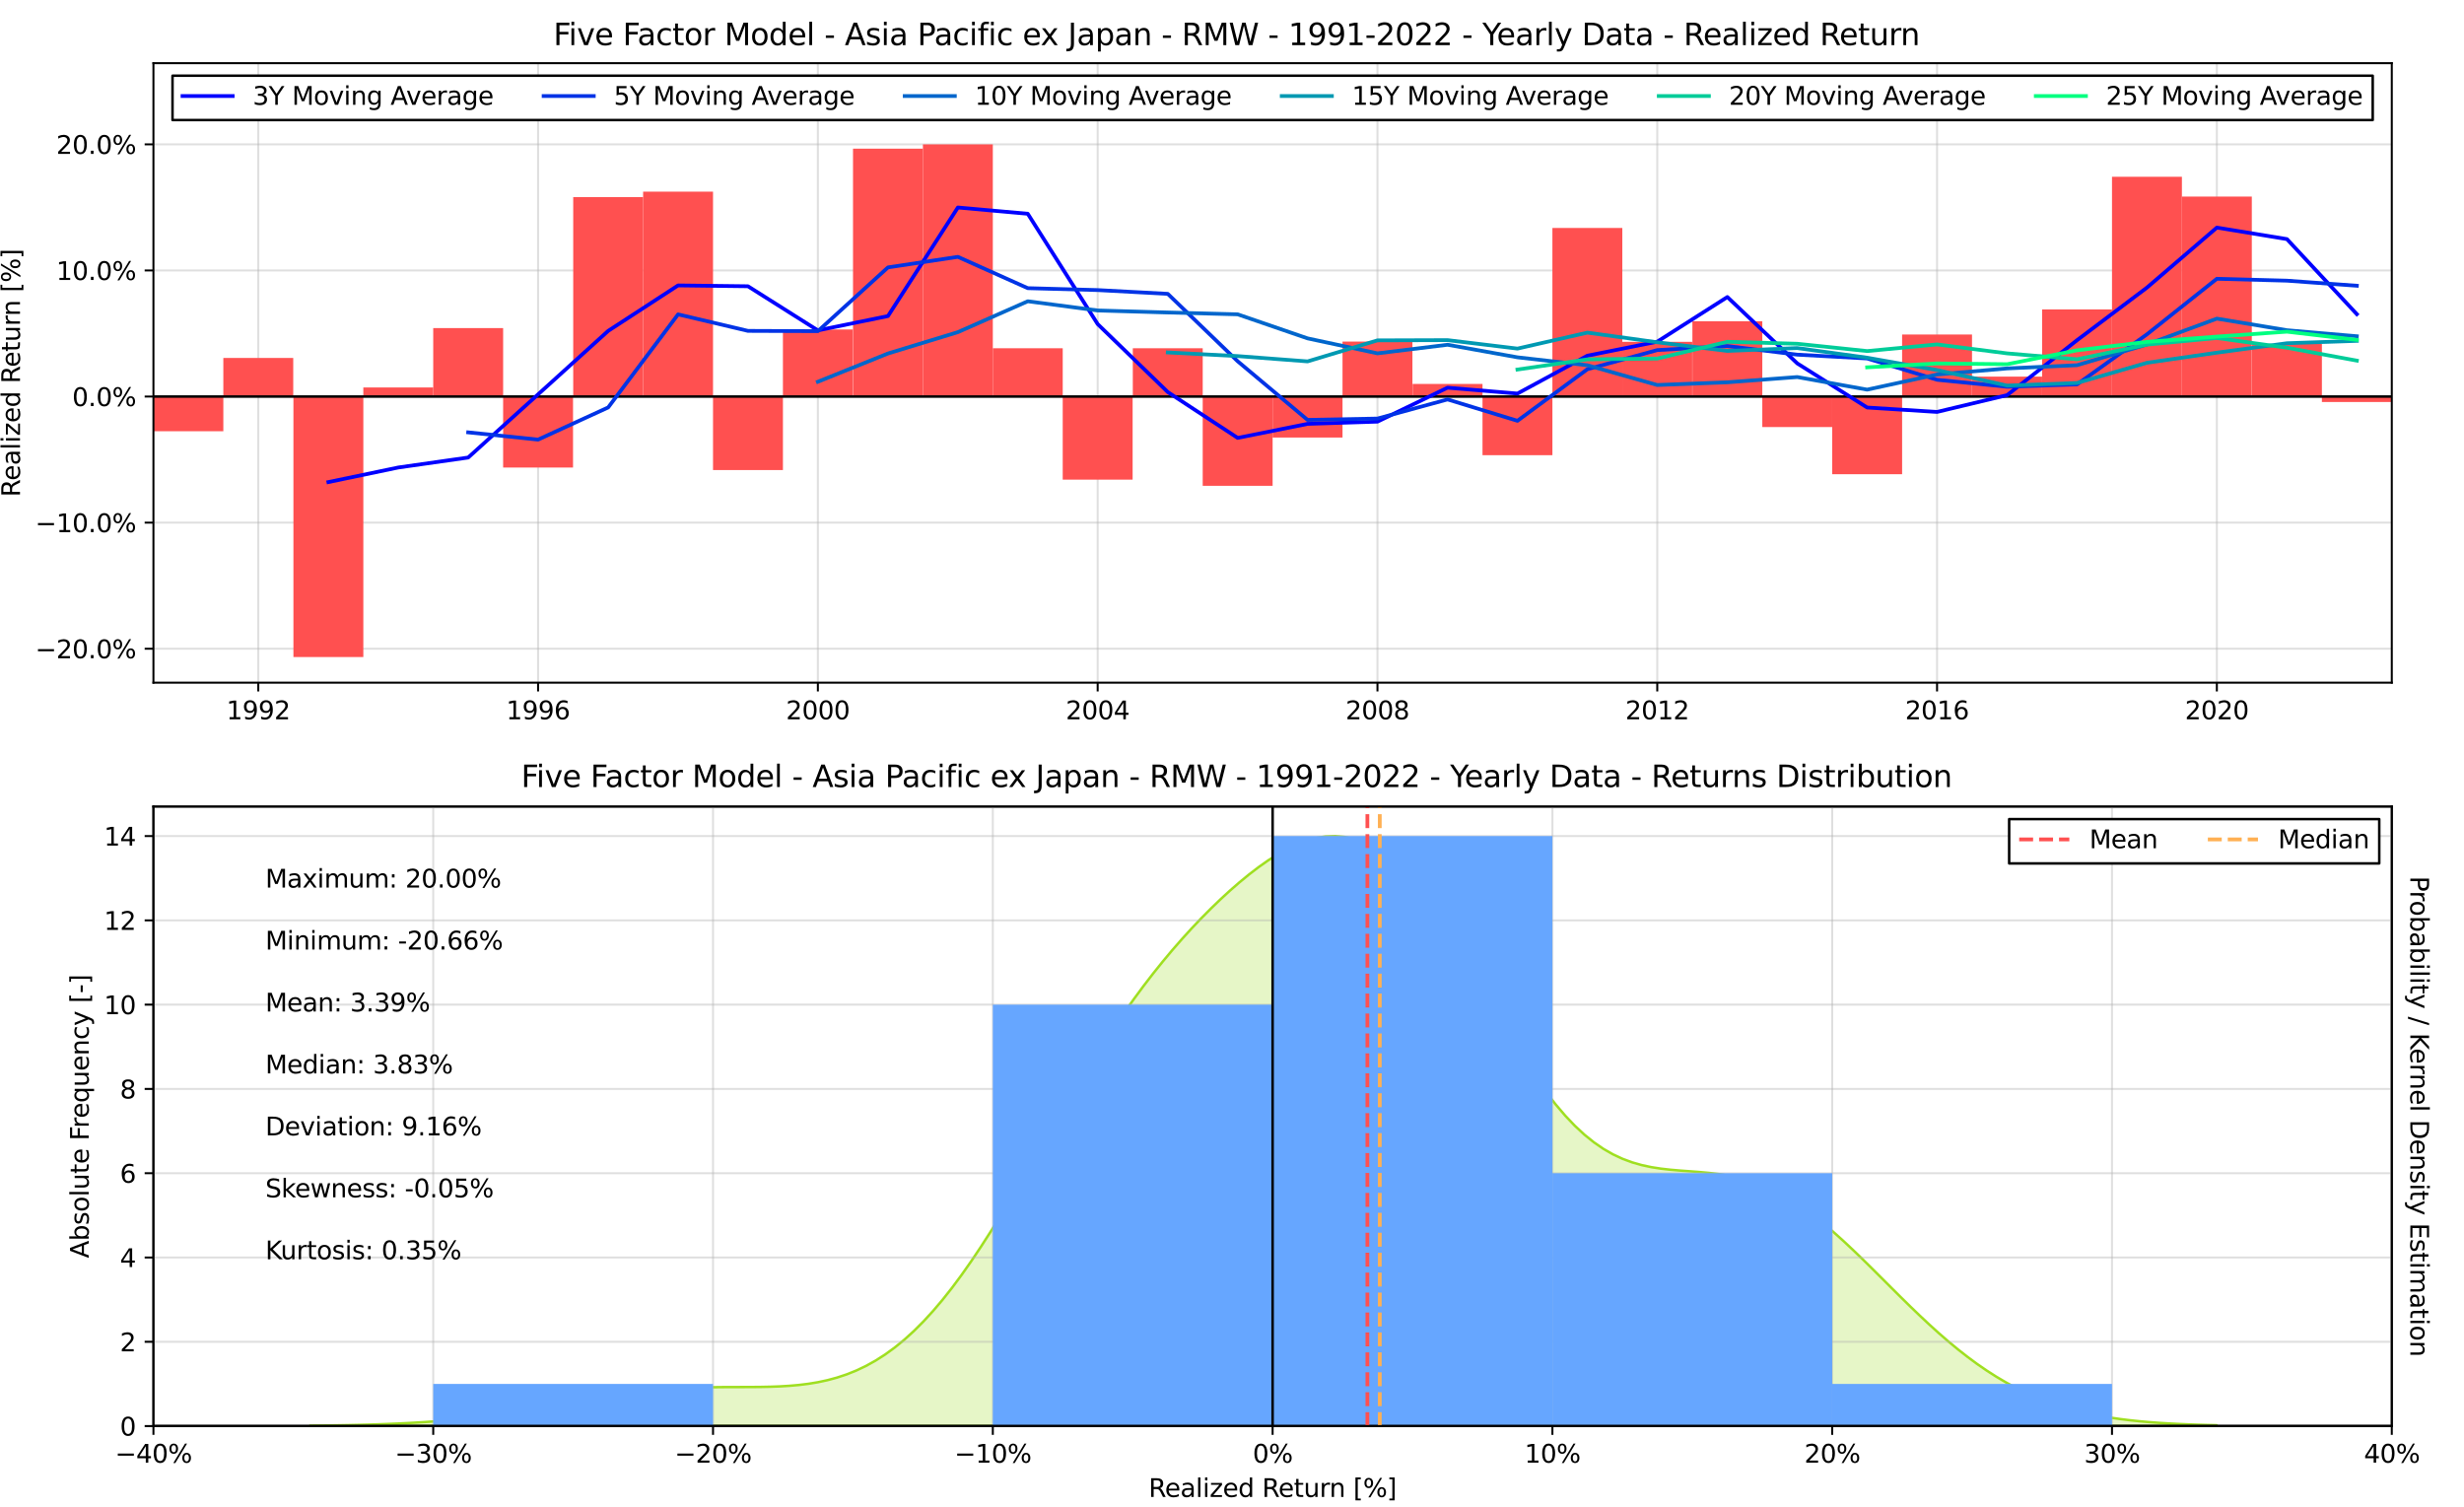<?xml version="1.0" encoding="utf-8" standalone="no"?>
<!DOCTYPE svg PUBLIC "-//W3C//DTD SVG 1.1//EN"
  "http://www.w3.org/Graphics/SVG/1.1/DTD/svg11.dtd">
<svg xmlns:xlink="http://www.w3.org/1999/xlink" width="982.8pt" height="601.2pt" viewBox="0 0 982.8 601.2" xmlns="http://www.w3.org/2000/svg" version="1.1">
 <defs>
  <style type="text/css">*{stroke-linejoin: round; stroke-linecap: butt}</style>
 </defs>
 <g id="figure_1">
  <g id="patch_1">
   <path d="M 0 601.2 
L 982.8 601.2 
L 982.8 0 
L 0 0 
z
" style="fill: #ffffff"/>
  </g>
  <g id="axes_1">
   <g id="patch_2">
    <path d="M 61.2 272.291 
L 954 272.291 
L 954 25.2 
L 61.2 25.2 
z
" style="fill: #ffffff"/>
   </g>
   <g id="matplotlib.axis_1">
    <g id="xtick_1">
     <g id="line2d_1">
      <path d="M 103.021 272.291 
L 103.021 25.2 
" clip-path="url(#p4155a86372)" style="fill: none; stroke: #b0b0b0; stroke-opacity: 0.4; stroke-width: 0.8; stroke-linecap: square"/>
     </g>
     <g id="line2d_2">
      <defs>
       <path id="m376d35b6cb" d="M 0 0 
L 0 3.5 
" style="stroke: #000000; stroke-width: 0.8"/>
      </defs>
      <g>
       <use xlink:href="#m376d35b6cb" x="103.021" y="272.291" style="stroke: #000000; stroke-width: 0.8"/>
      </g>
     </g>
     <g id="text_1">
      <!-- 1992 -->
      <g transform="translate(90.296 286.889) scale(0.1 -0.1)">
       <defs>
        <path id="DejaVuSans-31" d="M 794 531 
L 1825 531 
L 1825 4091 
L 703 3866 
L 703 4441 
L 1819 4666 
L 2450 4666 
L 2450 531 
L 3481 531 
L 3481 0 
L 794 0 
L 794 531 
z
" transform="scale(0.016)"/>
        <path id="DejaVuSans-39" d="M 703 97 
L 703 672 
Q 941 559 1184 500 
Q 1428 441 1663 441 
Q 2288 441 2617 861 
Q 2947 1281 2994 2138 
Q 2813 1869 2534 1725 
Q 2256 1581 1919 1581 
Q 1219 1581 811 2004 
Q 403 2428 403 3163 
Q 403 3881 828 4315 
Q 1253 4750 1959 4750 
Q 2769 4750 3195 4129 
Q 3622 3509 3622 2328 
Q 3622 1225 3098 567 
Q 2575 -91 1691 -91 
Q 1453 -91 1209 -44 
Q 966 3 703 97 
z
M 1959 2075 
Q 2384 2075 2632 2365 
Q 2881 2656 2881 3163 
Q 2881 3666 2632 3958 
Q 2384 4250 1959 4250 
Q 1534 4250 1286 3958 
Q 1038 3666 1038 3163 
Q 1038 2656 1286 2365 
Q 1534 2075 1959 2075 
z
" transform="scale(0.016)"/>
        <path id="DejaVuSans-32" d="M 1228 531 
L 3431 531 
L 3431 0 
L 469 0 
L 469 531 
Q 828 903 1448 1529 
Q 2069 2156 2228 2338 
Q 2531 2678 2651 2914 
Q 2772 3150 2772 3378 
Q 2772 3750 2511 3984 
Q 2250 4219 1831 4219 
Q 1534 4219 1204 4116 
Q 875 4013 500 3803 
L 500 4441 
Q 881 4594 1212 4672 
Q 1544 4750 1819 4750 
Q 2544 4750 2975 4387 
Q 3406 4025 3406 3419 
Q 3406 3131 3298 2873 
Q 3191 2616 2906 2266 
Q 2828 2175 2409 1742 
Q 1991 1309 1228 531 
z
" transform="scale(0.016)"/>
       </defs>
       <use xlink:href="#DejaVuSans-31"/>
       <use xlink:href="#DejaVuSans-39" x="63.623"/>
       <use xlink:href="#DejaVuSans-39" x="127.246"/>
       <use xlink:href="#DejaVuSans-32" x="190.869"/>
      </g>
     </g>
    </g>
    <g id="xtick_2">
     <g id="line2d_3">
      <path d="M 214.621 272.291 
L 214.621 25.2 
" clip-path="url(#p4155a86372)" style="fill: none; stroke: #b0b0b0; stroke-opacity: 0.4; stroke-width: 0.8; stroke-linecap: square"/>
     </g>
     <g id="line2d_4">
      <g>
       <use xlink:href="#m376d35b6cb" x="214.621" y="272.291" style="stroke: #000000; stroke-width: 0.8"/>
      </g>
     </g>
     <g id="text_2">
      <!-- 1996 -->
      <g transform="translate(201.896 286.889) scale(0.1 -0.1)">
       <defs>
        <path id="DejaVuSans-36" d="M 2113 2584 
Q 1688 2584 1439 2293 
Q 1191 2003 1191 1497 
Q 1191 994 1439 701 
Q 1688 409 2113 409 
Q 2538 409 2786 701 
Q 3034 994 3034 1497 
Q 3034 2003 2786 2293 
Q 2538 2584 2113 2584 
z
M 3366 4563 
L 3366 3988 
Q 3128 4100 2886 4159 
Q 2644 4219 2406 4219 
Q 1781 4219 1451 3797 
Q 1122 3375 1075 2522 
Q 1259 2794 1537 2939 
Q 1816 3084 2150 3084 
Q 2853 3084 3261 2657 
Q 3669 2231 3669 1497 
Q 3669 778 3244 343 
Q 2819 -91 2113 -91 
Q 1303 -91 875 529 
Q 447 1150 447 2328 
Q 447 3434 972 4092 
Q 1497 4750 2381 4750 
Q 2619 4750 2861 4703 
Q 3103 4656 3366 4563 
z
" transform="scale(0.016)"/>
       </defs>
       <use xlink:href="#DejaVuSans-31"/>
       <use xlink:href="#DejaVuSans-39" x="63.623"/>
       <use xlink:href="#DejaVuSans-39" x="127.246"/>
       <use xlink:href="#DejaVuSans-36" x="190.869"/>
      </g>
     </g>
    </g>
    <g id="xtick_3">
     <g id="line2d_5">
      <path d="M 326.221 272.291 
L 326.221 25.2 
" clip-path="url(#p4155a86372)" style="fill: none; stroke: #b0b0b0; stroke-opacity: 0.4; stroke-width: 0.8; stroke-linecap: square"/>
     </g>
     <g id="line2d_6">
      <g>
       <use xlink:href="#m376d35b6cb" x="326.221" y="272.291" style="stroke: #000000; stroke-width: 0.8"/>
      </g>
     </g>
     <g id="text_3">
      <!-- 2000 -->
      <g transform="translate(313.496 286.889) scale(0.1 -0.1)">
       <defs>
        <path id="DejaVuSans-30" d="M 2034 4250 
Q 1547 4250 1301 3770 
Q 1056 3291 1056 2328 
Q 1056 1369 1301 889 
Q 1547 409 2034 409 
Q 2525 409 2770 889 
Q 3016 1369 3016 2328 
Q 3016 3291 2770 3770 
Q 2525 4250 2034 4250 
z
M 2034 4750 
Q 2819 4750 3233 4129 
Q 3647 3509 3647 2328 
Q 3647 1150 3233 529 
Q 2819 -91 2034 -91 
Q 1250 -91 836 529 
Q 422 1150 422 2328 
Q 422 3509 836 4129 
Q 1250 4750 2034 4750 
z
" transform="scale(0.016)"/>
       </defs>
       <use xlink:href="#DejaVuSans-32"/>
       <use xlink:href="#DejaVuSans-30" x="63.623"/>
       <use xlink:href="#DejaVuSans-30" x="127.246"/>
       <use xlink:href="#DejaVuSans-30" x="190.869"/>
      </g>
     </g>
    </g>
    <g id="xtick_4">
     <g id="line2d_7">
      <path d="M 437.821 272.291 
L 437.821 25.2 
" clip-path="url(#p4155a86372)" style="fill: none; stroke: #b0b0b0; stroke-opacity: 0.4; stroke-width: 0.8; stroke-linecap: square"/>
     </g>
     <g id="line2d_8">
      <g>
       <use xlink:href="#m376d35b6cb" x="437.821" y="272.291" style="stroke: #000000; stroke-width: 0.8"/>
      </g>
     </g>
     <g id="text_4">
      <!-- 2004 -->
      <g transform="translate(425.096 286.889) scale(0.1 -0.1)">
       <defs>
        <path id="DejaVuSans-34" d="M 2419 4116 
L 825 1625 
L 2419 1625 
L 2419 4116 
z
M 2253 4666 
L 3047 4666 
L 3047 1625 
L 3713 1625 
L 3713 1100 
L 3047 1100 
L 3047 0 
L 2419 0 
L 2419 1100 
L 313 1100 
L 313 1709 
L 2253 4666 
z
" transform="scale(0.016)"/>
       </defs>
       <use xlink:href="#DejaVuSans-32"/>
       <use xlink:href="#DejaVuSans-30" x="63.623"/>
       <use xlink:href="#DejaVuSans-30" x="127.246"/>
       <use xlink:href="#DejaVuSans-34" x="190.869"/>
      </g>
     </g>
    </g>
    <g id="xtick_5">
     <g id="line2d_9">
      <path d="M 549.421 272.291 
L 549.421 25.2 
" clip-path="url(#p4155a86372)" style="fill: none; stroke: #b0b0b0; stroke-opacity: 0.4; stroke-width: 0.8; stroke-linecap: square"/>
     </g>
     <g id="line2d_10">
      <g>
       <use xlink:href="#m376d35b6cb" x="549.421" y="272.291" style="stroke: #000000; stroke-width: 0.8"/>
      </g>
     </g>
     <g id="text_5">
      <!-- 2008 -->
      <g transform="translate(536.696 286.889) scale(0.1 -0.1)">
       <defs>
        <path id="DejaVuSans-38" d="M 2034 2216 
Q 1584 2216 1326 1975 
Q 1069 1734 1069 1313 
Q 1069 891 1326 650 
Q 1584 409 2034 409 
Q 2484 409 2743 651 
Q 3003 894 3003 1313 
Q 3003 1734 2745 1975 
Q 2488 2216 2034 2216 
z
M 1403 2484 
Q 997 2584 770 2862 
Q 544 3141 544 3541 
Q 544 4100 942 4425 
Q 1341 4750 2034 4750 
Q 2731 4750 3128 4425 
Q 3525 4100 3525 3541 
Q 3525 3141 3298 2862 
Q 3072 2584 2669 2484 
Q 3125 2378 3379 2068 
Q 3634 1759 3634 1313 
Q 3634 634 3220 271 
Q 2806 -91 2034 -91 
Q 1263 -91 848 271 
Q 434 634 434 1313 
Q 434 1759 690 2068 
Q 947 2378 1403 2484 
z
M 1172 3481 
Q 1172 3119 1398 2916 
Q 1625 2713 2034 2713 
Q 2441 2713 2670 2916 
Q 2900 3119 2900 3481 
Q 2900 3844 2670 4047 
Q 2441 4250 2034 4250 
Q 1625 4250 1398 4047 
Q 1172 3844 1172 3481 
z
" transform="scale(0.016)"/>
       </defs>
       <use xlink:href="#DejaVuSans-32"/>
       <use xlink:href="#DejaVuSans-30" x="63.623"/>
       <use xlink:href="#DejaVuSans-30" x="127.246"/>
       <use xlink:href="#DejaVuSans-38" x="190.869"/>
      </g>
     </g>
    </g>
    <g id="xtick_6">
     <g id="line2d_11">
      <path d="M 661.021 272.291 
L 661.021 25.2 
" clip-path="url(#p4155a86372)" style="fill: none; stroke: #b0b0b0; stroke-opacity: 0.4; stroke-width: 0.8; stroke-linecap: square"/>
     </g>
     <g id="line2d_12">
      <g>
       <use xlink:href="#m376d35b6cb" x="661.021" y="272.291" style="stroke: #000000; stroke-width: 0.8"/>
      </g>
     </g>
     <g id="text_6">
      <!-- 2012 -->
      <g transform="translate(648.296 286.889) scale(0.1 -0.1)">
       <use xlink:href="#DejaVuSans-32"/>
       <use xlink:href="#DejaVuSans-30" x="63.623"/>
       <use xlink:href="#DejaVuSans-31" x="127.246"/>
       <use xlink:href="#DejaVuSans-32" x="190.869"/>
      </g>
     </g>
    </g>
    <g id="xtick_7">
     <g id="line2d_13">
      <path d="M 772.621 272.291 
L 772.621 25.2 
" clip-path="url(#p4155a86372)" style="fill: none; stroke: #b0b0b0; stroke-opacity: 0.4; stroke-width: 0.8; stroke-linecap: square"/>
     </g>
     <g id="line2d_14">
      <g>
       <use xlink:href="#m376d35b6cb" x="772.621" y="272.291" style="stroke: #000000; stroke-width: 0.8"/>
      </g>
     </g>
     <g id="text_7">
      <!-- 2016 -->
      <g transform="translate(759.896 286.889) scale(0.1 -0.1)">
       <use xlink:href="#DejaVuSans-32"/>
       <use xlink:href="#DejaVuSans-30" x="63.623"/>
       <use xlink:href="#DejaVuSans-31" x="127.246"/>
       <use xlink:href="#DejaVuSans-36" x="190.869"/>
      </g>
     </g>
    </g>
    <g id="xtick_8">
     <g id="line2d_15">
      <path d="M 884.221 272.291 
L 884.221 25.2 
" clip-path="url(#p4155a86372)" style="fill: none; stroke: #b0b0b0; stroke-opacity: 0.4; stroke-width: 0.8; stroke-linecap: square"/>
     </g>
     <g id="line2d_16">
      <g>
       <use xlink:href="#m376d35b6cb" x="884.221" y="272.291" style="stroke: #000000; stroke-width: 0.8"/>
      </g>
     </g>
     <g id="text_8">
      <!-- 2020 -->
      <g transform="translate(871.496 286.889) scale(0.1 -0.1)">
       <use xlink:href="#DejaVuSans-32"/>
       <use xlink:href="#DejaVuSans-30" x="63.623"/>
       <use xlink:href="#DejaVuSans-32" x="127.246"/>
       <use xlink:href="#DejaVuSans-30" x="190.869"/>
      </g>
     </g>
    </g>
   </g>
   <g id="matplotlib.axis_2">
    <g id="ytick_1">
     <g id="line2d_17">
      <path d="M 61.2 258.748 
L 954 258.748 
" clip-path="url(#p4155a86372)" style="fill: none; stroke: #b0b0b0; stroke-opacity: 0.4; stroke-width: 0.8; stroke-linecap: square"/>
     </g>
     <g id="line2d_18">
      <defs>
       <path id="m89f2390fbe" d="M 0 0 
L -3.5 0 
" style="stroke: #000000; stroke-width: 0.8"/>
      </defs>
      <g>
       <use xlink:href="#m89f2390fbe" x="61.2" y="258.748" style="stroke: #000000; stroke-width: 0.8"/>
      </g>
     </g>
     <g id="text_9">
      <!-- −20.0% -->
      <g transform="translate(14.053 262.547) scale(0.1 -0.1)">
       <defs>
        <path id="DejaVuSans-2212" d="M 678 2272 
L 4684 2272 
L 4684 1741 
L 678 1741 
L 678 2272 
z
" transform="scale(0.016)"/>
        <path id="DejaVuSans-2e" d="M 684 794 
L 1344 794 
L 1344 0 
L 684 0 
L 684 794 
z
" transform="scale(0.016)"/>
        <path id="DejaVuSans-25" d="M 4653 2053 
Q 4381 2053 4226 1822 
Q 4072 1591 4072 1178 
Q 4072 772 4226 539 
Q 4381 306 4653 306 
Q 4919 306 5073 539 
Q 5228 772 5228 1178 
Q 5228 1588 5073 1820 
Q 4919 2053 4653 2053 
z
M 4653 2450 
Q 5147 2450 5437 2106 
Q 5728 1763 5728 1178 
Q 5728 594 5436 251 
Q 5144 -91 4653 -91 
Q 4153 -91 3862 251 
Q 3572 594 3572 1178 
Q 3572 1766 3864 2108 
Q 4156 2450 4653 2450 
z
M 1428 4353 
Q 1159 4353 1004 4120 
Q 850 3888 850 3481 
Q 850 3069 1003 2837 
Q 1156 2606 1428 2606 
Q 1700 2606 1854 2837 
Q 2009 3069 2009 3481 
Q 2009 3884 1853 4118 
Q 1697 4353 1428 4353 
z
M 4250 4750 
L 4750 4750 
L 1831 -91 
L 1331 -91 
L 4250 4750 
z
M 1428 4750 
Q 1922 4750 2215 4408 
Q 2509 4066 2509 3481 
Q 2509 2891 2217 2550 
Q 1925 2209 1428 2209 
Q 931 2209 642 2551 
Q 353 2894 353 3481 
Q 353 4063 643 4406 
Q 934 4750 1428 4750 
z
" transform="scale(0.016)"/>
       </defs>
       <use xlink:href="#DejaVuSans-2212"/>
       <use xlink:href="#DejaVuSans-32" x="83.789"/>
       <use xlink:href="#DejaVuSans-30" x="147.412"/>
       <use xlink:href="#DejaVuSans-2e" x="211.035"/>
       <use xlink:href="#DejaVuSans-30" x="242.822"/>
       <use xlink:href="#DejaVuSans-25" x="306.445"/>
      </g>
     </g>
    </g>
    <g id="ytick_2">
     <g id="line2d_19">
      <path d="M 61.2 208.457 
L 954 208.457 
" clip-path="url(#p4155a86372)" style="fill: none; stroke: #b0b0b0; stroke-opacity: 0.4; stroke-width: 0.8; stroke-linecap: square"/>
     </g>
     <g id="line2d_20">
      <g>
       <use xlink:href="#m89f2390fbe" x="61.2" y="208.457" style="stroke: #000000; stroke-width: 0.8"/>
      </g>
     </g>
     <g id="text_10">
      <!-- −10.0% -->
      <g transform="translate(14.053 212.256) scale(0.1 -0.1)">
       <use xlink:href="#DejaVuSans-2212"/>
       <use xlink:href="#DejaVuSans-31" x="83.789"/>
       <use xlink:href="#DejaVuSans-30" x="147.412"/>
       <use xlink:href="#DejaVuSans-2e" x="211.035"/>
       <use xlink:href="#DejaVuSans-30" x="242.822"/>
       <use xlink:href="#DejaVuSans-25" x="306.445"/>
      </g>
     </g>
    </g>
    <g id="ytick_3">
     <g id="line2d_21">
      <path d="M 61.2 158.166 
L 954 158.166 
" clip-path="url(#p4155a86372)" style="fill: none; stroke: #b0b0b0; stroke-opacity: 0.4; stroke-width: 0.8; stroke-linecap: square"/>
     </g>
     <g id="line2d_22">
      <g>
       <use xlink:href="#m89f2390fbe" x="61.2" y="158.166" style="stroke: #000000; stroke-width: 0.8"/>
      </g>
     </g>
     <g id="text_11">
      <!-- 0.0% -->
      <g transform="translate(28.795 161.966) scale(0.1 -0.1)">
       <use xlink:href="#DejaVuSans-30"/>
       <use xlink:href="#DejaVuSans-2e" x="63.623"/>
       <use xlink:href="#DejaVuSans-30" x="95.41"/>
       <use xlink:href="#DejaVuSans-25" x="159.033"/>
      </g>
     </g>
    </g>
    <g id="ytick_4">
     <g id="line2d_23">
      <path d="M 61.2 107.876 
L 954 107.876 
" clip-path="url(#p4155a86372)" style="fill: none; stroke: #b0b0b0; stroke-opacity: 0.4; stroke-width: 0.8; stroke-linecap: square"/>
     </g>
     <g id="line2d_24">
      <g>
       <use xlink:href="#m89f2390fbe" x="61.2" y="107.876" style="stroke: #000000; stroke-width: 0.8"/>
      </g>
     </g>
     <g id="text_12">
      <!-- 10.0% -->
      <g transform="translate(22.433 111.675) scale(0.1 -0.1)">
       <use xlink:href="#DejaVuSans-31"/>
       <use xlink:href="#DejaVuSans-30" x="63.623"/>
       <use xlink:href="#DejaVuSans-2e" x="127.246"/>
       <use xlink:href="#DejaVuSans-30" x="159.033"/>
       <use xlink:href="#DejaVuSans-25" x="222.656"/>
      </g>
     </g>
    </g>
    <g id="ytick_5">
     <g id="line2d_25">
      <path d="M 61.2 57.585 
L 954 57.585 
" clip-path="url(#p4155a86372)" style="fill: none; stroke: #b0b0b0; stroke-opacity: 0.4; stroke-width: 0.8; stroke-linecap: square"/>
     </g>
     <g id="line2d_26">
      <g>
       <use xlink:href="#m89f2390fbe" x="61.2" y="57.585" style="stroke: #000000; stroke-width: 0.8"/>
      </g>
     </g>
     <g id="text_13">
      <!-- 20.0% -->
      <g transform="translate(22.433 61.384) scale(0.1 -0.1)">
       <use xlink:href="#DejaVuSans-32"/>
       <use xlink:href="#DejaVuSans-30" x="63.623"/>
       <use xlink:href="#DejaVuSans-2e" x="127.246"/>
       <use xlink:href="#DejaVuSans-30" x="159.033"/>
       <use xlink:href="#DejaVuSans-25" x="222.656"/>
      </g>
     </g>
    </g>
    <g id="text_14">
     <!-- Realized Return [%] -->
     <g transform="translate(7.973 198.21) rotate(-90) scale(0.1 -0.1)">
      <defs>
       <path id="DejaVuSans-52" d="M 2841 2188 
Q 3044 2119 3236 1894 
Q 3428 1669 3622 1275 
L 4263 0 
L 3584 0 
L 2988 1197 
Q 2756 1666 2539 1819 
Q 2322 1972 1947 1972 
L 1259 1972 
L 1259 0 
L 628 0 
L 628 4666 
L 2053 4666 
Q 2853 4666 3247 4331 
Q 3641 3997 3641 3322 
Q 3641 2881 3436 2590 
Q 3231 2300 2841 2188 
z
M 1259 4147 
L 1259 2491 
L 2053 2491 
Q 2509 2491 2742 2702 
Q 2975 2913 2975 3322 
Q 2975 3731 2742 3939 
Q 2509 4147 2053 4147 
L 1259 4147 
z
" transform="scale(0.016)"/>
       <path id="DejaVuSans-65" d="M 3597 1894 
L 3597 1613 
L 953 1613 
Q 991 1019 1311 708 
Q 1631 397 2203 397 
Q 2534 397 2845 478 
Q 3156 559 3463 722 
L 3463 178 
Q 3153 47 2828 -22 
Q 2503 -91 2169 -91 
Q 1331 -91 842 396 
Q 353 884 353 1716 
Q 353 2575 817 3079 
Q 1281 3584 2069 3584 
Q 2775 3584 3186 3129 
Q 3597 2675 3597 1894 
z
M 3022 2063 
Q 3016 2534 2758 2815 
Q 2500 3097 2075 3097 
Q 1594 3097 1305 2825 
Q 1016 2553 972 2059 
L 3022 2063 
z
" transform="scale(0.016)"/>
       <path id="DejaVuSans-61" d="M 2194 1759 
Q 1497 1759 1228 1600 
Q 959 1441 959 1056 
Q 959 750 1161 570 
Q 1363 391 1709 391 
Q 2188 391 2477 730 
Q 2766 1069 2766 1631 
L 2766 1759 
L 2194 1759 
z
M 3341 1997 
L 3341 0 
L 2766 0 
L 2766 531 
Q 2569 213 2275 61 
Q 1981 -91 1556 -91 
Q 1019 -91 701 211 
Q 384 513 384 1019 
Q 384 1609 779 1909 
Q 1175 2209 1959 2209 
L 2766 2209 
L 2766 2266 
Q 2766 2663 2505 2880 
Q 2244 3097 1772 3097 
Q 1472 3097 1187 3025 
Q 903 2953 641 2809 
L 641 3341 
Q 956 3463 1253 3523 
Q 1550 3584 1831 3584 
Q 2591 3584 2966 3190 
Q 3341 2797 3341 1997 
z
" transform="scale(0.016)"/>
       <path id="DejaVuSans-6c" d="M 603 4863 
L 1178 4863 
L 1178 0 
L 603 0 
L 603 4863 
z
" transform="scale(0.016)"/>
       <path id="DejaVuSans-69" d="M 603 3500 
L 1178 3500 
L 1178 0 
L 603 0 
L 603 3500 
z
M 603 4863 
L 1178 4863 
L 1178 4134 
L 603 4134 
L 603 4863 
z
" transform="scale(0.016)"/>
       <path id="DejaVuSans-7a" d="M 353 3500 
L 3084 3500 
L 3084 2975 
L 922 459 
L 3084 459 
L 3084 0 
L 275 0 
L 275 525 
L 2438 3041 
L 353 3041 
L 353 3500 
z
" transform="scale(0.016)"/>
       <path id="DejaVuSans-64" d="M 2906 2969 
L 2906 4863 
L 3481 4863 
L 3481 0 
L 2906 0 
L 2906 525 
Q 2725 213 2448 61 
Q 2172 -91 1784 -91 
Q 1150 -91 751 415 
Q 353 922 353 1747 
Q 353 2572 751 3078 
Q 1150 3584 1784 3584 
Q 2172 3584 2448 3432 
Q 2725 3281 2906 2969 
z
M 947 1747 
Q 947 1113 1208 752 
Q 1469 391 1925 391 
Q 2381 391 2643 752 
Q 2906 1113 2906 1747 
Q 2906 2381 2643 2742 
Q 2381 3103 1925 3103 
Q 1469 3103 1208 2742 
Q 947 2381 947 1747 
z
" transform="scale(0.016)"/>
       <path id="DejaVuSans-20" transform="scale(0.016)"/>
       <path id="DejaVuSans-74" d="M 1172 4494 
L 1172 3500 
L 2356 3500 
L 2356 3053 
L 1172 3053 
L 1172 1153 
Q 1172 725 1289 603 
Q 1406 481 1766 481 
L 2356 481 
L 2356 0 
L 1766 0 
Q 1100 0 847 248 
Q 594 497 594 1153 
L 594 3053 
L 172 3053 
L 172 3500 
L 594 3500 
L 594 4494 
L 1172 4494 
z
" transform="scale(0.016)"/>
       <path id="DejaVuSans-75" d="M 544 1381 
L 544 3500 
L 1119 3500 
L 1119 1403 
Q 1119 906 1312 657 
Q 1506 409 1894 409 
Q 2359 409 2629 706 
Q 2900 1003 2900 1516 
L 2900 3500 
L 3475 3500 
L 3475 0 
L 2900 0 
L 2900 538 
Q 2691 219 2414 64 
Q 2138 -91 1772 -91 
Q 1169 -91 856 284 
Q 544 659 544 1381 
z
M 1991 3584 
L 1991 3584 
z
" transform="scale(0.016)"/>
       <path id="DejaVuSans-72" d="M 2631 2963 
Q 2534 3019 2420 3045 
Q 2306 3072 2169 3072 
Q 1681 3072 1420 2755 
Q 1159 2438 1159 1844 
L 1159 0 
L 581 0 
L 581 3500 
L 1159 3500 
L 1159 2956 
Q 1341 3275 1631 3429 
Q 1922 3584 2338 3584 
Q 2397 3584 2469 3576 
Q 2541 3569 2628 3553 
L 2631 2963 
z
" transform="scale(0.016)"/>
       <path id="DejaVuSans-6e" d="M 3513 2113 
L 3513 0 
L 2938 0 
L 2938 2094 
Q 2938 2591 2744 2837 
Q 2550 3084 2163 3084 
Q 1697 3084 1428 2787 
Q 1159 2491 1159 1978 
L 1159 0 
L 581 0 
L 581 3500 
L 1159 3500 
L 1159 2956 
Q 1366 3272 1645 3428 
Q 1925 3584 2291 3584 
Q 2894 3584 3203 3211 
Q 3513 2838 3513 2113 
z
" transform="scale(0.016)"/>
       <path id="DejaVuSans-5b" d="M 550 4863 
L 1875 4863 
L 1875 4416 
L 1125 4416 
L 1125 -397 
L 1875 -397 
L 1875 -844 
L 550 -844 
L 550 4863 
z
" transform="scale(0.016)"/>
       <path id="DejaVuSans-5d" d="M 1947 4863 
L 1947 -844 
L 622 -844 
L 622 -397 
L 1369 -397 
L 1369 4416 
L 622 4416 
L 622 4863 
L 1947 4863 
z
" transform="scale(0.016)"/>
      </defs>
      <use xlink:href="#DejaVuSans-52"/>
      <use xlink:href="#DejaVuSans-65" x="64.982"/>
      <use xlink:href="#DejaVuSans-61" x="126.506"/>
      <use xlink:href="#DejaVuSans-6c" x="187.785"/>
      <use xlink:href="#DejaVuSans-69" x="215.568"/>
      <use xlink:href="#DejaVuSans-7a" x="243.352"/>
      <use xlink:href="#DejaVuSans-65" x="295.842"/>
      <use xlink:href="#DejaVuSans-64" x="357.365"/>
      <use xlink:href="#DejaVuSans-20" x="420.842"/>
      <use xlink:href="#DejaVuSans-52" x="452.629"/>
      <use xlink:href="#DejaVuSans-65" x="517.611"/>
      <use xlink:href="#DejaVuSans-74" x="579.135"/>
      <use xlink:href="#DejaVuSans-75" x="618.344"/>
      <use xlink:href="#DejaVuSans-72" x="681.723"/>
      <use xlink:href="#DejaVuSans-6e" x="721.086"/>
      <use xlink:href="#DejaVuSans-20" x="784.465"/>
      <use xlink:href="#DejaVuSans-5b" x="816.252"/>
      <use xlink:href="#DejaVuSans-25" x="855.266"/>
      <use xlink:href="#DejaVuSans-5d" x="950.285"/>
     </g>
    </g>
   </g>
   <g id="patch_3">
    <path d="M 61.2 158.166 
L 89.081 158.166 
L 89.081 171.996 
L 61.2 171.996 
z
" clip-path="url(#p4155a86372)" style="fill: #ff5050"/>
   </g>
   <g id="patch_4">
    <path d="M 89.081 158.166 
L 116.962 158.166 
L 116.962 142.777 
L 89.081 142.777 
z
" clip-path="url(#p4155a86372)" style="fill: #ff5050"/>
   </g>
   <g id="patch_5">
    <path d="M 117.038 158.166 
L 144.919 158.166 
L 144.919 262.067 
L 117.038 262.067 
z
" clip-path="url(#p4155a86372)" style="fill: #ff5050"/>
   </g>
   <g id="patch_6">
    <path d="M 144.919 158.166 
L 172.8 158.166 
L 172.8 154.545 
L 144.919 154.545 
z
" clip-path="url(#p4155a86372)" style="fill: #ff5050"/>
   </g>
   <g id="patch_7">
    <path d="M 172.8 158.166 
L 200.681 158.166 
L 200.681 130.859 
L 172.8 130.859 
z
" clip-path="url(#p4155a86372)" style="fill: #ff5050"/>
   </g>
   <g id="patch_8">
    <path d="M 200.681 158.166 
L 228.562 158.166 
L 228.562 186.48 
L 200.681 186.48 
z
" clip-path="url(#p4155a86372)" style="fill: #ff5050"/>
   </g>
   <g id="patch_9">
    <path d="M 228.638 158.166 
L 256.519 158.166 
L 256.519 78.607 
L 228.638 78.607 
z
" clip-path="url(#p4155a86372)" style="fill: #ff5050"/>
   </g>
   <g id="patch_10">
    <path d="M 256.519 158.166 
L 284.4 158.166 
L 284.4 76.444 
L 256.519 76.444 
z
" clip-path="url(#p4155a86372)" style="fill: #ff5050"/>
   </g>
   <g id="patch_11">
    <path d="M 284.4 158.166 
L 312.281 158.166 
L 312.281 187.486 
L 284.4 187.486 
z
" clip-path="url(#p4155a86372)" style="fill: #ff5050"/>
   </g>
   <g id="patch_12">
    <path d="M 312.281 158.166 
L 340.162 158.166 
L 340.162 131.412 
L 312.281 131.412 
z
" clip-path="url(#p4155a86372)" style="fill: #ff5050"/>
   </g>
   <g id="patch_13">
    <path d="M 340.238 158.166 
L 368.119 158.166 
L 368.119 59.295 
L 340.238 59.295 
z
" clip-path="url(#p4155a86372)" style="fill: #ff5050"/>
   </g>
   <g id="patch_14">
    <path d="M 368.119 158.166 
L 396 158.166 
L 396 57.585 
L 368.119 57.585 
z
" clip-path="url(#p4155a86372)" style="fill: #ff5050"/>
   </g>
   <g id="patch_15">
    <path d="M 396 158.166 
L 423.881 158.166 
L 423.881 138.905 
L 396 138.905 
z
" clip-path="url(#p4155a86372)" style="fill: #ff5050"/>
   </g>
   <g id="patch_16">
    <path d="M 423.881 158.166 
L 451.762 158.166 
L 451.762 191.308 
L 423.881 191.308 
z
" clip-path="url(#p4155a86372)" style="fill: #ff5050"/>
   </g>
   <g id="patch_17">
    <path d="M 451.838 158.166 
L 479.719 158.166 
L 479.719 138.905 
L 451.838 138.905 
z
" clip-path="url(#p4155a86372)" style="fill: #ff5050"/>
   </g>
   <g id="patch_18">
    <path d="M 479.719 158.166 
L 507.6 158.166 
L 507.6 193.772 
L 479.719 193.772 
z
" clip-path="url(#p4155a86372)" style="fill: #ff5050"/>
   </g>
   <g id="patch_19">
    <path d="M 507.6 158.166 
L 535.481 158.166 
L 535.481 174.511 
L 507.6 174.511 
z
" clip-path="url(#p4155a86372)" style="fill: #ff5050"/>
   </g>
   <g id="patch_20">
    <path d="M 535.481 158.166 
L 563.362 158.166 
L 563.362 136.24 
L 535.481 136.24 
z
" clip-path="url(#p4155a86372)" style="fill: #ff5050"/>
   </g>
   <g id="patch_21">
    <path d="M 563.438 158.166 
L 591.319 158.166 
L 591.319 153.137 
L 563.438 153.137 
z
" clip-path="url(#p4155a86372)" style="fill: #ff5050"/>
   </g>
   <g id="patch_22">
    <path d="M 591.319 158.166 
L 619.2 158.166 
L 619.2 181.552 
L 591.319 181.552 
z
" clip-path="url(#p4155a86372)" style="fill: #ff5050"/>
   </g>
   <g id="patch_23">
    <path d="M 619.2 158.166 
L 647.081 158.166 
L 647.081 90.928 
L 619.2 90.928 
z
" clip-path="url(#p4155a86372)" style="fill: #ff5050"/>
   </g>
   <g id="patch_24">
    <path d="M 647.081 158.166 
L 674.962 158.166 
L 674.962 136.34 
L 647.081 136.34 
z
" clip-path="url(#p4155a86372)" style="fill: #ff5050"/>
   </g>
   <g id="patch_25">
    <path d="M 675.038 158.166 
L 702.919 158.166 
L 702.919 128.143 
L 675.038 128.143 
z
" clip-path="url(#p4155a86372)" style="fill: #ff5050"/>
   </g>
   <g id="patch_26">
    <path d="M 702.919 158.166 
L 730.8 158.166 
L 730.8 170.337 
L 702.919 170.337 
z
" clip-path="url(#p4155a86372)" style="fill: #ff5050"/>
   </g>
   <g id="patch_27">
    <path d="M 730.8 158.166 
L 758.681 158.166 
L 758.681 189.145 
L 730.8 189.145 
z
" clip-path="url(#p4155a86372)" style="fill: #ff5050"/>
   </g>
   <g id="patch_28">
    <path d="M 758.681 158.166 
L 786.562 158.166 
L 786.562 133.423 
L 758.681 133.423 
z
" clip-path="url(#p4155a86372)" style="fill: #ff5050"/>
   </g>
   <g id="patch_29">
    <path d="M 786.638 158.166 
L 814.519 158.166 
L 814.519 150.22 
L 786.638 150.22 
z
" clip-path="url(#p4155a86372)" style="fill: #ff5050"/>
   </g>
   <g id="patch_30">
    <path d="M 814.519 158.166 
L 842.4 158.166 
L 842.4 123.416 
L 814.519 123.416 
z
" clip-path="url(#p4155a86372)" style="fill: #ff5050"/>
   </g>
   <g id="patch_31">
    <path d="M 842.4 158.166 
L 870.281 158.166 
L 870.281 70.51 
L 842.4 70.51 
z
" clip-path="url(#p4155a86372)" style="fill: #ff5050"/>
   </g>
   <g id="patch_32">
    <path d="M 870.281 158.166 
L 898.162 158.166 
L 898.162 78.405 
L 870.281 78.405 
z
" clip-path="url(#p4155a86372)" style="fill: #ff5050"/>
   </g>
   <g id="patch_33">
    <path d="M 898.238 158.166 
L 926.119 158.166 
L 926.119 137.195 
L 898.238 137.195 
z
" clip-path="url(#p4155a86372)" style="fill: #ff5050"/>
   </g>
   <g id="patch_34">
    <path d="M 926.119 158.166 
L 954 158.166 
L 954 160.329 
L 926.119 160.329 
z
" clip-path="url(#p4155a86372)" style="fill: #ff5050"/>
   </g>
   <g id="line2d_27">
    <path d="M 61.2 158.166 
L 954 158.166 
" clip-path="url(#p4155a86372)" style="fill: none; stroke: #000000; stroke-linecap: square"/>
   </g>
   <g id="line2d_28">
    <path d="M 130.979 192.28 
L 158.86 186.463 
L 186.74 182.49 
L 214.621 157.295 
L 242.579 131.982 
L 270.46 113.844 
L 298.34 114.179 
L 326.221 131.781 
L 354.179 126.064 
L 382.06 82.764 
L 409.94 85.262 
L 437.821 129.266 
L 465.779 156.373 
L 493.66 174.662 
L 521.54 169.063 
L 549.421 168.174 
L 577.379 154.629 
L 605.26 156.976 
L 633.14 141.872 
L 661.021 136.273 
L 688.979 118.47 
L 716.86 144.94 
L 744.74 162.542 
L 772.621 164.302 
L 800.579 157.596 
L 828.46 135.686 
L 856.34 114.715 
L 884.221 90.777 
L 912.179 95.37 
L 940.06 125.31 
" clip-path="url(#p4155a86372)" style="fill: none; stroke: #0000ff; stroke-width: 1.5; stroke-linecap: square"/>
   </g>
   <g id="line2d_29">
    <path d="M 186.74 172.449 
L 214.621 175.346 
L 242.579 162.512 
L 270.46 125.387 
L 298.34 131.975 
L 326.221 132.086 
L 354.179 106.649 
L 382.06 102.444 
L 409.94 114.937 
L 437.821 115.701 
L 465.779 117.2 
L 493.66 144.095 
L 521.54 167.48 
L 549.421 166.947 
L 577.379 159.313 
L 605.26 167.842 
L 633.14 147.273 
L 661.021 139.639 
L 688.979 138.02 
L 716.86 141.46 
L 744.74 142.979 
L 772.621 151.478 
L 800.579 154.254 
L 828.46 153.308 
L 856.34 133.343 
L 884.221 111.195 
L 912.179 111.949 
L 940.06 113.971 
" clip-path="url(#p4155a86372)" style="fill: none; stroke: #0033e6; stroke-width: 1.5; stroke-linecap: square"/>
   </g>
   <g id="line2d_30">
    <path d="M 326.221 152.267 
L 354.179 140.997 
L 382.06 132.478 
L 409.94 120.162 
L 437.821 123.838 
L 465.779 124.643 
L 493.66 125.372 
L 521.54 134.962 
L 549.421 140.942 
L 577.379 137.507 
L 605.26 142.521 
L 633.14 145.684 
L 661.021 153.56 
L 688.979 152.484 
L 716.86 150.386 
L 744.74 155.41 
L 772.621 149.376 
L 800.579 146.947 
L 828.46 145.664 
L 856.34 137.401 
L 884.221 127.087 
L 912.179 131.714 
L 940.06 134.112 
" clip-path="url(#p4155a86372)" style="fill: none; stroke: #0066cc; stroke-width: 1.5; stroke-linecap: square"/>
   </g>
   <g id="line2d_31">
    <path d="M 465.779 140.578 
L 493.66 142.03 
L 521.54 144.145 
L 549.421 135.757 
L 577.379 135.663 
L 605.26 139.043 
L 633.14 132.672 
L 661.021 136.521 
L 688.979 139.968 
L 716.86 138.825 
L 744.74 142.674 
L 772.621 147.615 
L 800.579 153.791 
L 828.46 152.758 
L 856.34 144.705 
L 884.221 140.672 
L 912.179 136.9 
L 940.06 135.955 
" clip-path="url(#p4155a86372)" style="fill: none; stroke: #0099b2; stroke-width: 1.5; stroke-linecap: square"/>
   </g>
   <g id="line2d_32">
    <path d="M 605.26 147.394 
L 633.14 143.341 
L 661.021 143.019 
L 688.979 136.323 
L 716.86 137.112 
L 744.74 140.027 
L 772.621 137.374 
L 800.579 140.954 
L 828.46 143.303 
L 856.34 137.454 
L 884.221 134.804 
L 912.179 138.699 
L 940.06 143.836 
" clip-path="url(#p4155a86372)" style="fill: none; stroke: #00cc99; stroke-width: 1.5; stroke-linecap: square"/>
   </g>
   <g id="line2d_33">
    <path d="M 744.74 146.511 
L 772.621 144.968 
L 800.579 145.266 
L 828.46 139.72 
L 856.34 136.358 
L 884.221 134.26 
L 912.179 132.289 
L 940.06 135.558 
" clip-path="url(#p4155a86372)" style="fill: none; stroke: #00ff80; stroke-width: 1.5; stroke-linecap: square"/>
   </g>
   <g id="patch_35">
    <path d="M 61.2 272.291 
L 61.2 25.2 
" style="fill: none; stroke: #000000; stroke-width: 0.8; stroke-linejoin: miter; stroke-linecap: square"/>
   </g>
   <g id="patch_36">
    <path d="M 954 272.291 
L 954 25.2 
" style="fill: none; stroke: #000000; stroke-width: 0.8; stroke-linejoin: miter; stroke-linecap: square"/>
   </g>
   <g id="patch_37">
    <path d="M 61.2 272.291 
L 954 272.291 
" style="fill: none; stroke: #000000; stroke-width: 0.8; stroke-linejoin: miter; stroke-linecap: square"/>
   </g>
   <g id="patch_38">
    <path d="M 61.2 25.2 
L 954 25.2 
" style="fill: none; stroke: #000000; stroke-width: 0.8; stroke-linejoin: miter; stroke-linecap: square"/>
   </g>
   <g id="text_15">
    <!-- Five Factor Model - Asia Pacific ex Japan - RMW - 1991-2022 - Yearly Data - Realized Return -->
    <g transform="translate(220.739 18) scale(0.12 -0.12)">
     <defs>
      <path id="DejaVuSans-46" d="M 628 4666 
L 3309 4666 
L 3309 4134 
L 1259 4134 
L 1259 2759 
L 3109 2759 
L 3109 2228 
L 1259 2228 
L 1259 0 
L 628 0 
L 628 4666 
z
" transform="scale(0.016)"/>
      <path id="DejaVuSans-76" d="M 191 3500 
L 800 3500 
L 1894 563 
L 2988 3500 
L 3597 3500 
L 2284 0 
L 1503 0 
L 191 3500 
z
" transform="scale(0.016)"/>
      <path id="DejaVuSans-63" d="M 3122 3366 
L 3122 2828 
Q 2878 2963 2633 3030 
Q 2388 3097 2138 3097 
Q 1578 3097 1268 2742 
Q 959 2388 959 1747 
Q 959 1106 1268 751 
Q 1578 397 2138 397 
Q 2388 397 2633 464 
Q 2878 531 3122 666 
L 3122 134 
Q 2881 22 2623 -34 
Q 2366 -91 2075 -91 
Q 1284 -91 818 406 
Q 353 903 353 1747 
Q 353 2603 823 3093 
Q 1294 3584 2113 3584 
Q 2378 3584 2631 3529 
Q 2884 3475 3122 3366 
z
" transform="scale(0.016)"/>
      <path id="DejaVuSans-6f" d="M 1959 3097 
Q 1497 3097 1228 2736 
Q 959 2375 959 1747 
Q 959 1119 1226 758 
Q 1494 397 1959 397 
Q 2419 397 2687 759 
Q 2956 1122 2956 1747 
Q 2956 2369 2687 2733 
Q 2419 3097 1959 3097 
z
M 1959 3584 
Q 2709 3584 3137 3096 
Q 3566 2609 3566 1747 
Q 3566 888 3137 398 
Q 2709 -91 1959 -91 
Q 1206 -91 779 398 
Q 353 888 353 1747 
Q 353 2609 779 3096 
Q 1206 3584 1959 3584 
z
" transform="scale(0.016)"/>
      <path id="DejaVuSans-4d" d="M 628 4666 
L 1569 4666 
L 2759 1491 
L 3956 4666 
L 4897 4666 
L 4897 0 
L 4281 0 
L 4281 4097 
L 3078 897 
L 2444 897 
L 1241 4097 
L 1241 0 
L 628 0 
L 628 4666 
z
" transform="scale(0.016)"/>
      <path id="DejaVuSans-2d" d="M 313 2009 
L 1997 2009 
L 1997 1497 
L 313 1497 
L 313 2009 
z
" transform="scale(0.016)"/>
      <path id="DejaVuSans-41" d="M 2188 4044 
L 1331 1722 
L 3047 1722 
L 2188 4044 
z
M 1831 4666 
L 2547 4666 
L 4325 0 
L 3669 0 
L 3244 1197 
L 1141 1197 
L 716 0 
L 50 0 
L 1831 4666 
z
" transform="scale(0.016)"/>
      <path id="DejaVuSans-73" d="M 2834 3397 
L 2834 2853 
Q 2591 2978 2328 3040 
Q 2066 3103 1784 3103 
Q 1356 3103 1142 2972 
Q 928 2841 928 2578 
Q 928 2378 1081 2264 
Q 1234 2150 1697 2047 
L 1894 2003 
Q 2506 1872 2764 1633 
Q 3022 1394 3022 966 
Q 3022 478 2636 193 
Q 2250 -91 1575 -91 
Q 1294 -91 989 -36 
Q 684 19 347 128 
L 347 722 
Q 666 556 975 473 
Q 1284 391 1588 391 
Q 1994 391 2212 530 
Q 2431 669 2431 922 
Q 2431 1156 2273 1281 
Q 2116 1406 1581 1522 
L 1381 1569 
Q 847 1681 609 1914 
Q 372 2147 372 2553 
Q 372 3047 722 3315 
Q 1072 3584 1716 3584 
Q 2034 3584 2315 3537 
Q 2597 3491 2834 3397 
z
" transform="scale(0.016)"/>
      <path id="DejaVuSans-50" d="M 1259 4147 
L 1259 2394 
L 2053 2394 
Q 2494 2394 2734 2622 
Q 2975 2850 2975 3272 
Q 2975 3691 2734 3919 
Q 2494 4147 2053 4147 
L 1259 4147 
z
M 628 4666 
L 2053 4666 
Q 2838 4666 3239 4311 
Q 3641 3956 3641 3272 
Q 3641 2581 3239 2228 
Q 2838 1875 2053 1875 
L 1259 1875 
L 1259 0 
L 628 0 
L 628 4666 
z
" transform="scale(0.016)"/>
      <path id="DejaVuSans-66" d="M 2375 4863 
L 2375 4384 
L 1825 4384 
Q 1516 4384 1395 4259 
Q 1275 4134 1275 3809 
L 1275 3500 
L 2222 3500 
L 2222 3053 
L 1275 3053 
L 1275 0 
L 697 0 
L 697 3053 
L 147 3053 
L 147 3500 
L 697 3500 
L 697 3744 
Q 697 4328 969 4595 
Q 1241 4863 1831 4863 
L 2375 4863 
z
" transform="scale(0.016)"/>
      <path id="DejaVuSans-78" d="M 3513 3500 
L 2247 1797 
L 3578 0 
L 2900 0 
L 1881 1375 
L 863 0 
L 184 0 
L 1544 1831 
L 300 3500 
L 978 3500 
L 1906 2253 
L 2834 3500 
L 3513 3500 
z
" transform="scale(0.016)"/>
      <path id="DejaVuSans-4a" d="M 628 4666 
L 1259 4666 
L 1259 325 
Q 1259 -519 939 -900 
Q 619 -1281 -91 -1281 
L -331 -1281 
L -331 -750 
L -134 -750 
Q 284 -750 456 -515 
Q 628 -281 628 325 
L 628 4666 
z
" transform="scale(0.016)"/>
      <path id="DejaVuSans-70" d="M 1159 525 
L 1159 -1331 
L 581 -1331 
L 581 3500 
L 1159 3500 
L 1159 2969 
Q 1341 3281 1617 3432 
Q 1894 3584 2278 3584 
Q 2916 3584 3314 3078 
Q 3713 2572 3713 1747 
Q 3713 922 3314 415 
Q 2916 -91 2278 -91 
Q 1894 -91 1617 61 
Q 1341 213 1159 525 
z
M 3116 1747 
Q 3116 2381 2855 2742 
Q 2594 3103 2138 3103 
Q 1681 3103 1420 2742 
Q 1159 2381 1159 1747 
Q 1159 1113 1420 752 
Q 1681 391 2138 391 
Q 2594 391 2855 752 
Q 3116 1113 3116 1747 
z
" transform="scale(0.016)"/>
      <path id="DejaVuSans-57" d="M 213 4666 
L 850 4666 
L 1831 722 
L 2809 4666 
L 3519 4666 
L 4500 722 
L 5478 4666 
L 6119 4666 
L 4947 0 
L 4153 0 
L 3169 4050 
L 2175 0 
L 1381 0 
L 213 4666 
z
" transform="scale(0.016)"/>
      <path id="DejaVuSans-59" d="M -13 4666 
L 666 4666 
L 1959 2747 
L 3244 4666 
L 3922 4666 
L 2272 2222 
L 2272 0 
L 1638 0 
L 1638 2222 
L -13 4666 
z
" transform="scale(0.016)"/>
      <path id="DejaVuSans-79" d="M 2059 -325 
Q 1816 -950 1584 -1140 
Q 1353 -1331 966 -1331 
L 506 -1331 
L 506 -850 
L 844 -850 
Q 1081 -850 1212 -737 
Q 1344 -625 1503 -206 
L 1606 56 
L 191 3500 
L 800 3500 
L 1894 763 
L 2988 3500 
L 3597 3500 
L 2059 -325 
z
" transform="scale(0.016)"/>
      <path id="DejaVuSans-44" d="M 1259 4147 
L 1259 519 
L 2022 519 
Q 2988 519 3436 956 
Q 3884 1394 3884 2338 
Q 3884 3275 3436 3711 
Q 2988 4147 2022 4147 
L 1259 4147 
z
M 628 4666 
L 1925 4666 
Q 3281 4666 3915 4102 
Q 4550 3538 4550 2338 
Q 4550 1131 3912 565 
Q 3275 0 1925 0 
L 628 0 
L 628 4666 
z
" transform="scale(0.016)"/>
     </defs>
     <use xlink:href="#DejaVuSans-46"/>
     <use xlink:href="#DejaVuSans-69" x="50.27"/>
     <use xlink:href="#DejaVuSans-76" x="78.053"/>
     <use xlink:href="#DejaVuSans-65" x="137.232"/>
     <use xlink:href="#DejaVuSans-20" x="198.756"/>
     <use xlink:href="#DejaVuSans-46" x="230.543"/>
     <use xlink:href="#DejaVuSans-61" x="278.938"/>
     <use xlink:href="#DejaVuSans-63" x="340.217"/>
     <use xlink:href="#DejaVuSans-74" x="395.197"/>
     <use xlink:href="#DejaVuSans-6f" x="434.406"/>
     <use xlink:href="#DejaVuSans-72" x="495.588"/>
     <use xlink:href="#DejaVuSans-20" x="536.701"/>
     <use xlink:href="#DejaVuSans-4d" x="568.488"/>
     <use xlink:href="#DejaVuSans-6f" x="654.768"/>
     <use xlink:href="#DejaVuSans-64" x="715.949"/>
     <use xlink:href="#DejaVuSans-65" x="779.426"/>
     <use xlink:href="#DejaVuSans-6c" x="840.949"/>
     <use xlink:href="#DejaVuSans-20" x="868.732"/>
     <use xlink:href="#DejaVuSans-2d" x="900.52"/>
     <use xlink:href="#DejaVuSans-20" x="936.604"/>
     <use xlink:href="#DejaVuSans-41" x="968.391"/>
     <use xlink:href="#DejaVuSans-73" x="1036.799"/>
     <use xlink:href="#DejaVuSans-69" x="1088.898"/>
     <use xlink:href="#DejaVuSans-61" x="1116.682"/>
     <use xlink:href="#DejaVuSans-20" x="1177.961"/>
     <use xlink:href="#DejaVuSans-50" x="1209.748"/>
     <use xlink:href="#DejaVuSans-61" x="1265.551"/>
     <use xlink:href="#DejaVuSans-63" x="1326.83"/>
     <use xlink:href="#DejaVuSans-69" x="1381.811"/>
     <use xlink:href="#DejaVuSans-66" x="1409.594"/>
     <use xlink:href="#DejaVuSans-69" x="1444.799"/>
     <use xlink:href="#DejaVuSans-63" x="1472.582"/>
     <use xlink:href="#DejaVuSans-20" x="1527.562"/>
     <use xlink:href="#DejaVuSans-65" x="1559.35"/>
     <use xlink:href="#DejaVuSans-78" x="1619.123"/>
     <use xlink:href="#DejaVuSans-20" x="1678.303"/>
     <use xlink:href="#DejaVuSans-4a" x="1710.09"/>
     <use xlink:href="#DejaVuSans-61" x="1739.582"/>
     <use xlink:href="#DejaVuSans-70" x="1800.861"/>
     <use xlink:href="#DejaVuSans-61" x="1864.338"/>
     <use xlink:href="#DejaVuSans-6e" x="1925.617"/>
     <use xlink:href="#DejaVuSans-20" x="1988.996"/>
     <use xlink:href="#DejaVuSans-2d" x="2020.783"/>
     <use xlink:href="#DejaVuSans-20" x="2056.867"/>
     <use xlink:href="#DejaVuSans-52" x="2088.654"/>
     <use xlink:href="#DejaVuSans-4d" x="2158.137"/>
     <use xlink:href="#DejaVuSans-57" x="2244.416"/>
     <use xlink:href="#DejaVuSans-20" x="2343.293"/>
     <use xlink:href="#DejaVuSans-2d" x="2375.08"/>
     <use xlink:href="#DejaVuSans-20" x="2411.164"/>
     <use xlink:href="#DejaVuSans-31" x="2442.951"/>
     <use xlink:href="#DejaVuSans-39" x="2506.574"/>
     <use xlink:href="#DejaVuSans-39" x="2570.197"/>
     <use xlink:href="#DejaVuSans-31" x="2633.82"/>
     <use xlink:href="#DejaVuSans-2d" x="2697.443"/>
     <use xlink:href="#DejaVuSans-32" x="2733.527"/>
     <use xlink:href="#DejaVuSans-30" x="2797.15"/>
     <use xlink:href="#DejaVuSans-32" x="2860.773"/>
     <use xlink:href="#DejaVuSans-32" x="2924.396"/>
     <use xlink:href="#DejaVuSans-20" x="2988.02"/>
     <use xlink:href="#DejaVuSans-2d" x="3019.807"/>
     <use xlink:href="#DejaVuSans-20" x="3055.891"/>
     <use xlink:href="#DejaVuSans-59" x="3087.678"/>
     <use xlink:href="#DejaVuSans-65" x="3135.512"/>
     <use xlink:href="#DejaVuSans-61" x="3197.035"/>
     <use xlink:href="#DejaVuSans-72" x="3258.314"/>
     <use xlink:href="#DejaVuSans-6c" x="3299.428"/>
     <use xlink:href="#DejaVuSans-79" x="3327.211"/>
     <use xlink:href="#DejaVuSans-20" x="3386.391"/>
     <use xlink:href="#DejaVuSans-44" x="3418.178"/>
     <use xlink:href="#DejaVuSans-61" x="3495.18"/>
     <use xlink:href="#DejaVuSans-74" x="3556.459"/>
     <use xlink:href="#DejaVuSans-61" x="3595.668"/>
     <use xlink:href="#DejaVuSans-20" x="3656.947"/>
     <use xlink:href="#DejaVuSans-2d" x="3688.734"/>
     <use xlink:href="#DejaVuSans-20" x="3724.818"/>
     <use xlink:href="#DejaVuSans-52" x="3756.605"/>
     <use xlink:href="#DejaVuSans-65" x="3821.588"/>
     <use xlink:href="#DejaVuSans-61" x="3883.111"/>
     <use xlink:href="#DejaVuSans-6c" x="3944.391"/>
     <use xlink:href="#DejaVuSans-69" x="3972.174"/>
     <use xlink:href="#DejaVuSans-7a" x="3999.957"/>
     <use xlink:href="#DejaVuSans-65" x="4052.447"/>
     <use xlink:href="#DejaVuSans-64" x="4113.971"/>
     <use xlink:href="#DejaVuSans-20" x="4177.447"/>
     <use xlink:href="#DejaVuSans-52" x="4209.234"/>
     <use xlink:href="#DejaVuSans-65" x="4274.217"/>
     <use xlink:href="#DejaVuSans-74" x="4335.74"/>
     <use xlink:href="#DejaVuSans-75" x="4374.949"/>
     <use xlink:href="#DejaVuSans-72" x="4438.328"/>
     <use xlink:href="#DejaVuSans-6e" x="4477.691"/>
    </g>
   </g>
   <g id="legend_1">
    <g id="patch_39">
     <path d="M 68.809 47.878 
L 946.391 47.878 
L 946.391 30.2 
L 68.809 30.2 
z
" style="fill: #ffffff; stroke: #000000; stroke-linejoin: miter"/>
    </g>
    <g id="line2d_34">
     <path d="M 72.809 38.298 
L 82.809 38.298 
L 92.809 38.298 
" style="fill: none; stroke: #0000ff; stroke-width: 1.5; stroke-linecap: square"/>
    </g>
    <g id="text_16">
     <!-- 3Y Moving Average -->
     <g transform="translate(100.809 41.798) scale(0.1 -0.1)">
      <defs>
       <path id="DejaVuSans-33" d="M 2597 2516 
Q 3050 2419 3304 2112 
Q 3559 1806 3559 1356 
Q 3559 666 3084 287 
Q 2609 -91 1734 -91 
Q 1441 -91 1130 -33 
Q 819 25 488 141 
L 488 750 
Q 750 597 1062 519 
Q 1375 441 1716 441 
Q 2309 441 2620 675 
Q 2931 909 2931 1356 
Q 2931 1769 2642 2001 
Q 2353 2234 1838 2234 
L 1294 2234 
L 1294 2753 
L 1863 2753 
Q 2328 2753 2575 2939 
Q 2822 3125 2822 3475 
Q 2822 3834 2567 4026 
Q 2313 4219 1838 4219 
Q 1578 4219 1281 4162 
Q 984 4106 628 3988 
L 628 4550 
Q 988 4650 1302 4700 
Q 1616 4750 1894 4750 
Q 2613 4750 3031 4423 
Q 3450 4097 3450 3541 
Q 3450 3153 3228 2886 
Q 3006 2619 2597 2516 
z
" transform="scale(0.016)"/>
       <path id="DejaVuSans-67" d="M 2906 1791 
Q 2906 2416 2648 2759 
Q 2391 3103 1925 3103 
Q 1463 3103 1205 2759 
Q 947 2416 947 1791 
Q 947 1169 1205 825 
Q 1463 481 1925 481 
Q 2391 481 2648 825 
Q 2906 1169 2906 1791 
z
M 3481 434 
Q 3481 -459 3084 -895 
Q 2688 -1331 1869 -1331 
Q 1566 -1331 1297 -1286 
Q 1028 -1241 775 -1147 
L 775 -588 
Q 1028 -725 1275 -790 
Q 1522 -856 1778 -856 
Q 2344 -856 2625 -561 
Q 2906 -266 2906 331 
L 2906 616 
Q 2728 306 2450 153 
Q 2172 0 1784 0 
Q 1141 0 747 490 
Q 353 981 353 1791 
Q 353 2603 747 3093 
Q 1141 3584 1784 3584 
Q 2172 3584 2450 3431 
Q 2728 3278 2906 2969 
L 2906 3500 
L 3481 3500 
L 3481 434 
z
" transform="scale(0.016)"/>
      </defs>
      <use xlink:href="#DejaVuSans-33"/>
      <use xlink:href="#DejaVuSans-59" x="63.623"/>
      <use xlink:href="#DejaVuSans-20" x="124.707"/>
      <use xlink:href="#DejaVuSans-4d" x="156.494"/>
      <use xlink:href="#DejaVuSans-6f" x="242.773"/>
      <use xlink:href="#DejaVuSans-76" x="303.955"/>
      <use xlink:href="#DejaVuSans-69" x="363.135"/>
      <use xlink:href="#DejaVuSans-6e" x="390.918"/>
      <use xlink:href="#DejaVuSans-67" x="454.297"/>
      <use xlink:href="#DejaVuSans-20" x="517.773"/>
      <use xlink:href="#DejaVuSans-41" x="549.561"/>
      <use xlink:href="#DejaVuSans-76" x="612.094"/>
      <use xlink:href="#DejaVuSans-65" x="671.273"/>
      <use xlink:href="#DejaVuSans-72" x="732.797"/>
      <use xlink:href="#DejaVuSans-61" x="773.91"/>
      <use xlink:href="#DejaVuSans-67" x="835.189"/>
      <use xlink:href="#DejaVuSans-65" x="898.666"/>
     </g>
    </g>
    <g id="line2d_35">
     <path d="M 216.831 38.298 
L 226.831 38.298 
L 236.831 38.298 
" style="fill: none; stroke: #0033e6; stroke-width: 1.5; stroke-linecap: square"/>
    </g>
    <g id="text_17">
     <!-- 5Y Moving Average -->
     <g transform="translate(244.831 41.798) scale(0.1 -0.1)">
      <defs>
       <path id="DejaVuSans-35" d="M 691 4666 
L 3169 4666 
L 3169 4134 
L 1269 4134 
L 1269 2991 
Q 1406 3038 1543 3061 
Q 1681 3084 1819 3084 
Q 2600 3084 3056 2656 
Q 3513 2228 3513 1497 
Q 3513 744 3044 326 
Q 2575 -91 1722 -91 
Q 1428 -91 1123 -41 
Q 819 9 494 109 
L 494 744 
Q 775 591 1075 516 
Q 1375 441 1709 441 
Q 2250 441 2565 725 
Q 2881 1009 2881 1497 
Q 2881 1984 2565 2268 
Q 2250 2553 1709 2553 
Q 1456 2553 1204 2497 
Q 953 2441 691 2322 
L 691 4666 
z
" transform="scale(0.016)"/>
      </defs>
      <use xlink:href="#DejaVuSans-35"/>
      <use xlink:href="#DejaVuSans-59" x="63.623"/>
      <use xlink:href="#DejaVuSans-20" x="124.707"/>
      <use xlink:href="#DejaVuSans-4d" x="156.494"/>
      <use xlink:href="#DejaVuSans-6f" x="242.773"/>
      <use xlink:href="#DejaVuSans-76" x="303.955"/>
      <use xlink:href="#DejaVuSans-69" x="363.135"/>
      <use xlink:href="#DejaVuSans-6e" x="390.918"/>
      <use xlink:href="#DejaVuSans-67" x="454.297"/>
      <use xlink:href="#DejaVuSans-20" x="517.773"/>
      <use xlink:href="#DejaVuSans-41" x="549.561"/>
      <use xlink:href="#DejaVuSans-76" x="612.094"/>
      <use xlink:href="#DejaVuSans-65" x="671.273"/>
      <use xlink:href="#DejaVuSans-72" x="732.797"/>
      <use xlink:href="#DejaVuSans-61" x="773.91"/>
      <use xlink:href="#DejaVuSans-67" x="835.189"/>
      <use xlink:href="#DejaVuSans-65" x="898.666"/>
     </g>
    </g>
    <g id="line2d_36">
     <path d="M 360.853 38.298 
L 370.853 38.298 
L 380.853 38.298 
" style="fill: none; stroke: #0066cc; stroke-width: 1.5; stroke-linecap: square"/>
    </g>
    <g id="text_18">
     <!-- 10Y Moving Average -->
     <g transform="translate(388.853 41.798) scale(0.1 -0.1)">
      <use xlink:href="#DejaVuSans-31"/>
      <use xlink:href="#DejaVuSans-30" x="63.623"/>
      <use xlink:href="#DejaVuSans-59" x="127.246"/>
      <use xlink:href="#DejaVuSans-20" x="188.33"/>
      <use xlink:href="#DejaVuSans-4d" x="220.117"/>
      <use xlink:href="#DejaVuSans-6f" x="306.396"/>
      <use xlink:href="#DejaVuSans-76" x="367.578"/>
      <use xlink:href="#DejaVuSans-69" x="426.758"/>
      <use xlink:href="#DejaVuSans-6e" x="454.541"/>
      <use xlink:href="#DejaVuSans-67" x="517.92"/>
      <use xlink:href="#DejaVuSans-20" x="581.396"/>
      <use xlink:href="#DejaVuSans-41" x="613.184"/>
      <use xlink:href="#DejaVuSans-76" x="675.717"/>
      <use xlink:href="#DejaVuSans-65" x="734.896"/>
      <use xlink:href="#DejaVuSans-72" x="796.42"/>
      <use xlink:href="#DejaVuSans-61" x="837.533"/>
      <use xlink:href="#DejaVuSans-67" x="898.812"/>
      <use xlink:href="#DejaVuSans-65" x="962.289"/>
     </g>
    </g>
    <g id="line2d_37">
     <path d="M 511.238 38.298 
L 521.237 38.298 
L 531.237 38.298 
" style="fill: none; stroke: #0099b2; stroke-width: 1.5; stroke-linecap: square"/>
    </g>
    <g id="text_19">
     <!-- 15Y Moving Average -->
     <g transform="translate(539.237 41.798) scale(0.1 -0.1)">
      <use xlink:href="#DejaVuSans-31"/>
      <use xlink:href="#DejaVuSans-35" x="63.623"/>
      <use xlink:href="#DejaVuSans-59" x="127.246"/>
      <use xlink:href="#DejaVuSans-20" x="188.33"/>
      <use xlink:href="#DejaVuSans-4d" x="220.117"/>
      <use xlink:href="#DejaVuSans-6f" x="306.396"/>
      <use xlink:href="#DejaVuSans-76" x="367.578"/>
      <use xlink:href="#DejaVuSans-69" x="426.758"/>
      <use xlink:href="#DejaVuSans-6e" x="454.541"/>
      <use xlink:href="#DejaVuSans-67" x="517.92"/>
      <use xlink:href="#DejaVuSans-20" x="581.396"/>
      <use xlink:href="#DejaVuSans-41" x="613.184"/>
      <use xlink:href="#DejaVuSans-76" x="675.717"/>
      <use xlink:href="#DejaVuSans-65" x="734.896"/>
      <use xlink:href="#DejaVuSans-72" x="796.42"/>
      <use xlink:href="#DejaVuSans-61" x="837.533"/>
      <use xlink:href="#DejaVuSans-67" x="898.812"/>
      <use xlink:href="#DejaVuSans-65" x="962.289"/>
     </g>
    </g>
    <g id="line2d_38">
     <path d="M 661.622 38.298 
L 671.622 38.298 
L 681.622 38.298 
" style="fill: none; stroke: #00cc99; stroke-width: 1.5; stroke-linecap: square"/>
    </g>
    <g id="text_20">
     <!-- 20Y Moving Average -->
     <g transform="translate(689.622 41.798) scale(0.1 -0.1)">
      <use xlink:href="#DejaVuSans-32"/>
      <use xlink:href="#DejaVuSans-30" x="63.623"/>
      <use xlink:href="#DejaVuSans-59" x="127.246"/>
      <use xlink:href="#DejaVuSans-20" x="188.33"/>
      <use xlink:href="#DejaVuSans-4d" x="220.117"/>
      <use xlink:href="#DejaVuSans-6f" x="306.396"/>
      <use xlink:href="#DejaVuSans-76" x="367.578"/>
      <use xlink:href="#DejaVuSans-69" x="426.758"/>
      <use xlink:href="#DejaVuSans-6e" x="454.541"/>
      <use xlink:href="#DejaVuSans-67" x="517.92"/>
      <use xlink:href="#DejaVuSans-20" x="581.396"/>
      <use xlink:href="#DejaVuSans-41" x="613.184"/>
      <use xlink:href="#DejaVuSans-76" x="675.717"/>
      <use xlink:href="#DejaVuSans-65" x="734.896"/>
      <use xlink:href="#DejaVuSans-72" x="796.42"/>
      <use xlink:href="#DejaVuSans-61" x="837.533"/>
      <use xlink:href="#DejaVuSans-67" x="898.812"/>
      <use xlink:href="#DejaVuSans-65" x="962.289"/>
     </g>
    </g>
    <g id="line2d_39">
     <path d="M 812.006 38.298 
L 822.006 38.298 
L 832.006 38.298 
" style="fill: none; stroke: #00ff80; stroke-width: 1.5; stroke-linecap: square"/>
    </g>
    <g id="text_21">
     <!-- 25Y Moving Average -->
     <g transform="translate(840.006 41.798) scale(0.1 -0.1)">
      <use xlink:href="#DejaVuSans-32"/>
      <use xlink:href="#DejaVuSans-35" x="63.623"/>
      <use xlink:href="#DejaVuSans-59" x="127.246"/>
      <use xlink:href="#DejaVuSans-20" x="188.33"/>
      <use xlink:href="#DejaVuSans-4d" x="220.117"/>
      <use xlink:href="#DejaVuSans-6f" x="306.396"/>
      <use xlink:href="#DejaVuSans-76" x="367.578"/>
      <use xlink:href="#DejaVuSans-69" x="426.758"/>
      <use xlink:href="#DejaVuSans-6e" x="454.541"/>
      <use xlink:href="#DejaVuSans-67" x="517.92"/>
      <use xlink:href="#DejaVuSans-20" x="581.396"/>
      <use xlink:href="#DejaVuSans-41" x="613.184"/>
      <use xlink:href="#DejaVuSans-76" x="675.717"/>
      <use xlink:href="#DejaVuSans-65" x="734.896"/>
      <use xlink:href="#DejaVuSans-72" x="796.42"/>
      <use xlink:href="#DejaVuSans-61" x="837.533"/>
      <use xlink:href="#DejaVuSans-67" x="898.812"/>
      <use xlink:href="#DejaVuSans-65" x="962.289"/>
     </g>
    </g>
   </g>
  </g>
  <g id="axes_2">
   <g id="PolyCollection_1">
    <defs>
     <path id="m9ca0f3f0be" d="M 123.697 -32.563 
L 123.697 -32.4 
L 127.519 -32.4 
L 131.34 -32.4 
L 135.161 -32.4 
L 138.983 -32.4 
L 142.804 -32.4 
L 146.625 -32.4 
L 150.447 -32.4 
L 154.268 -32.4 
L 158.089 -32.4 
L 161.91 -32.4 
L 165.732 -32.4 
L 169.553 -32.4 
L 173.374 -32.4 
L 177.196 -32.4 
L 181.017 -32.4 
L 184.838 -32.4 
L 188.66 -32.4 
L 192.481 -32.4 
L 196.302 -32.4 
L 200.124 -32.4 
L 203.945 -32.4 
L 207.766 -32.4 
L 211.587 -32.4 
L 215.409 -32.4 
L 219.23 -32.4 
L 223.051 -32.4 
L 226.873 -32.4 
L 230.694 -32.4 
L 234.515 -32.4 
L 238.337 -32.4 
L 242.158 -32.4 
L 245.979 -32.4 
L 249.8 -32.4 
L 253.622 -32.4 
L 257.443 -32.4 
L 261.264 -32.4 
L 265.086 -32.4 
L 268.907 -32.4 
L 272.728 -32.4 
L 276.55 -32.4 
L 280.371 -32.4 
L 284.192 -32.4 
L 288.014 -32.4 
L 291.835 -32.4 
L 295.656 -32.4 
L 299.477 -32.4 
L 303.299 -32.4 
L 307.12 -32.4 
L 310.941 -32.4 
L 314.763 -32.4 
L 318.584 -32.4 
L 322.405 -32.4 
L 326.227 -32.4 
L 330.048 -32.4 
L 333.869 -32.4 
L 337.69 -32.4 
L 341.512 -32.4 
L 345.333 -32.4 
L 349.154 -32.4 
L 352.976 -32.4 
L 356.797 -32.4 
L 360.618 -32.4 
L 364.44 -32.4 
L 368.261 -32.4 
L 372.082 -32.4 
L 375.904 -32.4 
L 379.725 -32.4 
L 383.546 -32.4 
L 387.367 -32.4 
L 391.189 -32.4 
L 395.01 -32.4 
L 398.831 -32.4 
L 402.653 -32.4 
L 406.474 -32.4 
L 410.295 -32.4 
L 414.117 -32.4 
L 417.938 -32.4 
L 421.759 -32.4 
L 425.58 -32.4 
L 429.402 -32.4 
L 433.223 -32.4 
L 437.044 -32.4 
L 440.866 -32.4 
L 444.687 -32.4 
L 448.508 -32.4 
L 452.33 -32.4 
L 456.151 -32.4 
L 459.972 -32.4 
L 463.794 -32.4 
L 467.615 -32.4 
L 471.436 -32.4 
L 475.257 -32.4 
L 479.079 -32.4 
L 482.9 -32.4 
L 486.721 -32.4 
L 490.543 -32.4 
L 494.364 -32.4 
L 498.185 -32.4 
L 502.007 -32.4 
L 505.828 -32.4 
L 509.649 -32.4 
L 513.47 -32.4 
L 517.292 -32.4 
L 521.113 -32.4 
L 524.934 -32.4 
L 528.756 -32.4 
L 532.577 -32.4 
L 536.398 -32.4 
L 540.22 -32.4 
L 544.041 -32.4 
L 547.862 -32.4 
L 551.684 -32.4 
L 555.505 -32.4 
L 559.326 -32.4 
L 563.147 -32.4 
L 566.969 -32.4 
L 570.79 -32.4 
L 574.611 -32.4 
L 578.433 -32.4 
L 582.254 -32.4 
L 586.075 -32.4 
L 589.897 -32.4 
L 593.718 -32.4 
L 597.539 -32.4 
L 601.36 -32.4 
L 605.182 -32.4 
L 609.003 -32.4 
L 612.824 -32.4 
L 616.646 -32.4 
L 620.467 -32.4 
L 624.288 -32.4 
L 628.11 -32.4 
L 631.931 -32.4 
L 635.752 -32.4 
L 639.574 -32.4 
L 643.395 -32.4 
L 647.216 -32.4 
L 651.037 -32.4 
L 654.859 -32.4 
L 658.68 -32.4 
L 662.501 -32.4 
L 666.323 -32.4 
L 670.144 -32.4 
L 673.965 -32.4 
L 677.787 -32.4 
L 681.608 -32.4 
L 685.429 -32.4 
L 689.25 -32.4 
L 693.072 -32.4 
L 696.893 -32.4 
L 700.714 -32.4 
L 704.536 -32.4 
L 708.357 -32.4 
L 712.178 -32.4 
L 716 -32.4 
L 719.821 -32.4 
L 723.642 -32.4 
L 727.464 -32.4 
L 731.285 -32.4 
L 735.106 -32.4 
L 738.927 -32.4 
L 742.749 -32.4 
L 746.57 -32.4 
L 750.391 -32.4 
L 754.213 -32.4 
L 758.034 -32.4 
L 761.855 -32.4 
L 765.677 -32.4 
L 769.498 -32.4 
L 773.319 -32.4 
L 777.14 -32.4 
L 780.962 -32.4 
L 784.783 -32.4 
L 788.604 -32.4 
L 792.426 -32.4 
L 796.247 -32.4 
L 800.068 -32.4 
L 803.89 -32.4 
L 807.711 -32.4 
L 811.532 -32.4 
L 815.354 -32.4 
L 819.175 -32.4 
L 822.996 -32.4 
L 826.817 -32.4 
L 830.639 -32.4 
L 834.46 -32.4 
L 838.281 -32.4 
L 842.103 -32.4 
L 845.924 -32.4 
L 849.745 -32.4 
L 853.567 -32.4 
L 857.388 -32.4 
L 861.209 -32.4 
L 865.03 -32.4 
L 868.852 -32.4 
L 872.673 -32.4 
L 876.494 -32.4 
L 880.316 -32.4 
L 884.137 -32.4 
L 884.137 -32.744 
L 884.137 -32.744 
L 880.316 -32.834 
L 876.494 -32.944 
L 872.673 -33.079 
L 868.852 -33.243 
L 865.03 -33.441 
L 861.209 -33.679 
L 857.388 -33.964 
L 853.567 -34.302 
L 849.745 -34.701 
L 845.924 -35.17 
L 842.103 -35.718 
L 838.281 -36.354 
L 834.46 -37.089 
L 830.639 -37.934 
L 826.817 -38.897 
L 822.996 -39.991 
L 819.175 -41.226 
L 815.354 -42.612 
L 811.532 -44.159 
L 807.711 -45.874 
L 803.89 -47.765 
L 800.068 -49.838 
L 796.247 -52.097 
L 792.426 -54.543 
L 788.604 -57.176 
L 784.783 -59.993 
L 780.962 -62.986 
L 777.14 -66.148 
L 773.319 -69.466 
L 769.498 -72.924 
L 765.677 -76.503 
L 761.855 -80.181 
L 758.034 -83.934 
L 754.213 -87.735 
L 750.391 -91.554 
L 746.57 -95.36 
L 742.749 -99.121 
L 738.927 -102.804 
L 735.106 -106.376 
L 731.285 -109.805 
L 727.464 -113.062 
L 723.642 -116.12 
L 719.821 -118.953 
L 716 -121.542 
L 712.178 -123.872 
L 708.357 -125.933 
L 704.536 -127.722 
L 700.714 -129.242 
L 696.893 -130.501 
L 693.072 -131.518 
L 689.25 -132.316 
L 685.429 -132.926 
L 681.608 -133.384 
L 677.787 -133.735 
L 673.965 -134.025 
L 670.144 -134.307 
L 666.323 -134.636 
L 662.501 -135.07 
L 658.68 -135.666 
L 654.859 -136.482 
L 651.037 -137.57 
L 647.216 -138.982 
L 643.395 -140.763 
L 639.574 -142.95 
L 635.752 -145.575 
L 631.931 -148.659 
L 628.11 -152.212 
L 624.288 -156.236 
L 620.467 -160.72 
L 616.646 -165.643 
L 612.824 -170.973 
L 609.003 -176.667 
L 605.182 -182.674 
L 601.36 -188.934 
L 597.539 -195.378 
L 593.718 -201.934 
L 589.897 -208.526 
L 586.075 -215.074 
L 582.254 -221.5 
L 578.433 -227.727 
L 574.611 -233.681 
L 570.79 -239.295 
L 566.969 -244.506 
L 563.147 -249.263 
L 559.326 -253.52 
L 555.505 -257.243 
L 551.684 -260.409 
L 547.862 -263.004 
L 544.041 -265.023 
L 540.22 -266.472 
L 536.398 -267.365 
L 532.577 -267.725 
L 528.756 -267.578 
L 524.934 -266.957 
L 521.113 -265.898 
L 517.292 -264.438 
L 513.47 -262.616 
L 509.649 -260.469 
L 505.828 -258.031 
L 502.007 -255.333 
L 498.185 -252.403 
L 494.364 -249.263 
L 490.543 -245.93 
L 486.721 -242.416 
L 482.9 -238.73 
L 479.079 -234.874 
L 475.257 -230.848 
L 471.436 -226.647 
L 467.615 -222.266 
L 463.794 -217.698 
L 459.972 -212.936 
L 456.151 -207.975 
L 452.33 -202.809 
L 448.508 -197.439 
L 444.687 -191.866 
L 440.866 -186.097 
L 437.044 -180.143 
L 433.223 -174.019 
L 429.402 -167.746 
L 425.58 -161.349 
L 421.759 -154.857 
L 417.938 -148.302 
L 414.117 -141.721 
L 410.295 -135.15 
L 406.474 -128.628 
L 402.653 -122.196 
L 398.831 -115.893 
L 395.01 -109.756 
L 391.189 -103.821 
L 387.367 -98.121 
L 383.546 -92.687 
L 379.725 -87.544 
L 375.904 -82.713 
L 372.082 -78.211 
L 368.261 -74.05 
L 364.44 -70.239 
L 360.618 -66.778 
L 356.797 -63.667 
L 352.976 -60.9 
L 349.154 -58.465 
L 345.333 -56.349 
L 341.512 -54.536 
L 337.69 -53.005 
L 333.869 -51.736 
L 330.048 -50.703 
L 326.227 -49.884 
L 322.405 -49.251 
L 318.584 -48.78 
L 314.763 -48.445 
L 310.941 -48.22 
L 307.12 -48.082 
L 303.299 -48.007 
L 299.477 -47.973 
L 295.656 -47.961 
L 291.835 -47.954 
L 288.014 -47.934 
L 284.192 -47.89 
L 280.371 -47.809 
L 276.55 -47.683 
L 272.728 -47.505 
L 268.907 -47.271 
L 265.086 -46.979 
L 261.264 -46.628 
L 257.443 -46.22 
L 253.622 -45.757 
L 249.8 -45.245 
L 245.979 -44.689 
L 242.158 -44.096 
L 238.337 -43.472 
L 234.515 -42.825 
L 230.694 -42.163 
L 226.873 -41.493 
L 223.051 -40.823 
L 219.23 -40.159 
L 215.409 -39.508 
L 211.587 -38.876 
L 207.766 -38.268 
L 203.945 -37.687 
L 200.124 -37.137 
L 196.302 -36.621 
L 192.481 -36.14 
L 188.66 -35.696 
L 184.838 -35.288 
L 181.017 -34.916 
L 177.196 -34.58 
L 173.374 -34.279 
L 169.553 -34.01 
L 165.732 -33.772 
L 161.91 -33.563 
L 158.089 -33.38 
L 154.268 -33.221 
L 150.447 -33.084 
L 146.625 -32.967 
L 142.804 -32.867 
L 138.983 -32.783 
L 135.161 -32.712 
L 131.34 -32.653 
L 127.519 -32.604 
L 123.697 -32.563 
z
" style="stroke: #9fdf20"/>
    </defs>
    <g clip-path="url(#p70e63eaa96)">
     <use xlink:href="#m9ca0f3f0be" x="0" y="601.2" style="fill: #9fdf20; fill-opacity: 0.25; stroke: #9fdf20"/>
    </g>
   </g>
   <g id="matplotlib.axis_3">
    <g id="text_22">
     <!-- Probability / Kernel Density Estimation -->
     <g transform="translate(961.402 349.444) rotate(-270) scale(0.1 -0.1)">
      <defs>
       <path id="DejaVuSans-62" d="M 3116 1747 
Q 3116 2381 2855 2742 
Q 2594 3103 2138 3103 
Q 1681 3103 1420 2742 
Q 1159 2381 1159 1747 
Q 1159 1113 1420 752 
Q 1681 391 2138 391 
Q 2594 391 2855 752 
Q 3116 1113 3116 1747 
z
M 1159 2969 
Q 1341 3281 1617 3432 
Q 1894 3584 2278 3584 
Q 2916 3584 3314 3078 
Q 3713 2572 3713 1747 
Q 3713 922 3314 415 
Q 2916 -91 2278 -91 
Q 1894 -91 1617 61 
Q 1341 213 1159 525 
L 1159 0 
L 581 0 
L 581 4863 
L 1159 4863 
L 1159 2969 
z
" transform="scale(0.016)"/>
       <path id="DejaVuSans-2f" d="M 1625 4666 
L 2156 4666 
L 531 -594 
L 0 -594 
L 1625 4666 
z
" transform="scale(0.016)"/>
       <path id="DejaVuSans-4b" d="M 628 4666 
L 1259 4666 
L 1259 2694 
L 3353 4666 
L 4166 4666 
L 1850 2491 
L 4331 0 
L 3500 0 
L 1259 2247 
L 1259 0 
L 628 0 
L 628 4666 
z
" transform="scale(0.016)"/>
       <path id="DejaVuSans-45" d="M 628 4666 
L 3578 4666 
L 3578 4134 
L 1259 4134 
L 1259 2753 
L 3481 2753 
L 3481 2222 
L 1259 2222 
L 1259 531 
L 3634 531 
L 3634 0 
L 628 0 
L 628 4666 
z
" transform="scale(0.016)"/>
       <path id="DejaVuSans-6d" d="M 3328 2828 
Q 3544 3216 3844 3400 
Q 4144 3584 4550 3584 
Q 5097 3584 5394 3201 
Q 5691 2819 5691 2113 
L 5691 0 
L 5113 0 
L 5113 2094 
Q 5113 2597 4934 2840 
Q 4756 3084 4391 3084 
Q 3944 3084 3684 2787 
Q 3425 2491 3425 1978 
L 3425 0 
L 2847 0 
L 2847 2094 
Q 2847 2600 2669 2842 
Q 2491 3084 2119 3084 
Q 1678 3084 1418 2786 
Q 1159 2488 1159 1978 
L 1159 0 
L 581 0 
L 581 3500 
L 1159 3500 
L 1159 2956 
Q 1356 3278 1631 3431 
Q 1906 3584 2284 3584 
Q 2666 3584 2933 3390 
Q 3200 3197 3328 2828 
z
" transform="scale(0.016)"/>
      </defs>
      <use xlink:href="#DejaVuSans-50"/>
      <use xlink:href="#DejaVuSans-72" x="58.553"/>
      <use xlink:href="#DejaVuSans-6f" x="97.416"/>
      <use xlink:href="#DejaVuSans-62" x="158.598"/>
      <use xlink:href="#DejaVuSans-61" x="222.074"/>
      <use xlink:href="#DejaVuSans-62" x="283.354"/>
      <use xlink:href="#DejaVuSans-69" x="346.83"/>
      <use xlink:href="#DejaVuSans-6c" x="374.613"/>
      <use xlink:href="#DejaVuSans-69" x="402.396"/>
      <use xlink:href="#DejaVuSans-74" x="430.18"/>
      <use xlink:href="#DejaVuSans-79" x="469.389"/>
      <use xlink:href="#DejaVuSans-20" x="528.568"/>
      <use xlink:href="#DejaVuSans-2f" x="560.355"/>
      <use xlink:href="#DejaVuSans-20" x="594.047"/>
      <use xlink:href="#DejaVuSans-4b" x="625.834"/>
      <use xlink:href="#DejaVuSans-65" x="686.41"/>
      <use xlink:href="#DejaVuSans-72" x="747.934"/>
      <use xlink:href="#DejaVuSans-6e" x="787.297"/>
      <use xlink:href="#DejaVuSans-65" x="850.676"/>
      <use xlink:href="#DejaVuSans-6c" x="912.199"/>
      <use xlink:href="#DejaVuSans-20" x="939.982"/>
      <use xlink:href="#DejaVuSans-44" x="971.77"/>
      <use xlink:href="#DejaVuSans-65" x="1048.771"/>
      <use xlink:href="#DejaVuSans-6e" x="1110.295"/>
      <use xlink:href="#DejaVuSans-73" x="1173.674"/>
      <use xlink:href="#DejaVuSans-69" x="1225.773"/>
      <use xlink:href="#DejaVuSans-74" x="1253.557"/>
      <use xlink:href="#DejaVuSans-79" x="1292.766"/>
      <use xlink:href="#DejaVuSans-20" x="1351.945"/>
      <use xlink:href="#DejaVuSans-45" x="1383.732"/>
      <use xlink:href="#DejaVuSans-73" x="1446.916"/>
      <use xlink:href="#DejaVuSans-74" x="1499.016"/>
      <use xlink:href="#DejaVuSans-69" x="1538.225"/>
      <use xlink:href="#DejaVuSans-6d" x="1566.008"/>
      <use xlink:href="#DejaVuSans-61" x="1663.42"/>
      <use xlink:href="#DejaVuSans-74" x="1724.699"/>
      <use xlink:href="#DejaVuSans-69" x="1763.908"/>
      <use xlink:href="#DejaVuSans-6f" x="1791.691"/>
      <use xlink:href="#DejaVuSans-6e" x="1852.873"/>
     </g>
    </g>
   </g>
   <g id="patch_40">
    <path d="M 61.2 568.8 
L 61.2 321.709 
" style="fill: none; stroke: #000000; stroke-width: 0.8; stroke-linejoin: miter; stroke-linecap: square"/>
   </g>
   <g id="patch_41">
    <path d="M 954 568.8 
L 954 321.709 
" style="fill: none; stroke: #000000; stroke-width: 0.8; stroke-linejoin: miter; stroke-linecap: square"/>
   </g>
   <g id="patch_42">
    <path d="M 61.2 568.8 
L 954 568.8 
" style="fill: none; stroke: #000000; stroke-width: 0.8; stroke-linejoin: miter; stroke-linecap: square"/>
   </g>
   <g id="patch_43">
    <path d="M 61.2 321.709 
L 954 321.709 
" style="fill: none; stroke: #000000; stroke-width: 0.8; stroke-linejoin: miter; stroke-linecap: square"/>
   </g>
  </g>
  <g id="axes_3">
   <g id="matplotlib.axis_4">
    <g id="xtick_9">
     <g id="line2d_40">
      <path d="M 61.2 568.8 
L 61.2 321.709 
" clip-path="url(#p70e63eaa96)" style="fill: none; stroke: #b0b0b0; stroke-opacity: 0.4; stroke-width: 0.8; stroke-linecap: square"/>
     </g>
     <g id="line2d_41">
      <g>
       <use xlink:href="#m376d35b6cb" x="61.2" y="568.8" style="stroke: #000000; stroke-width: 0.8"/>
      </g>
     </g>
     <g id="text_23">
      <!-- −40% -->
      <g transform="translate(45.897 583.398) scale(0.1 -0.1)">
       <use xlink:href="#DejaVuSans-2212"/>
       <use xlink:href="#DejaVuSans-34" x="83.789"/>
       <use xlink:href="#DejaVuSans-30" x="147.412"/>
       <use xlink:href="#DejaVuSans-25" x="211.035"/>
      </g>
     </g>
    </g>
    <g id="xtick_10">
     <g id="line2d_42">
      <path d="M 172.8 568.8 
L 172.8 321.709 
" clip-path="url(#p70e63eaa96)" style="fill: none; stroke: #b0b0b0; stroke-opacity: 0.4; stroke-width: 0.8; stroke-linecap: square"/>
     </g>
     <g id="line2d_43">
      <g>
       <use xlink:href="#m376d35b6cb" x="172.8" y="568.8" style="stroke: #000000; stroke-width: 0.8"/>
      </g>
     </g>
     <g id="text_24">
      <!-- −30% -->
      <g transform="translate(157.497 583.398) scale(0.1 -0.1)">
       <use xlink:href="#DejaVuSans-2212"/>
       <use xlink:href="#DejaVuSans-33" x="83.789"/>
       <use xlink:href="#DejaVuSans-30" x="147.412"/>
       <use xlink:href="#DejaVuSans-25" x="211.035"/>
      </g>
     </g>
    </g>
    <g id="xtick_11">
     <g id="line2d_44">
      <path d="M 284.4 568.8 
L 284.4 321.709 
" clip-path="url(#p70e63eaa96)" style="fill: none; stroke: #b0b0b0; stroke-opacity: 0.4; stroke-width: 0.8; stroke-linecap: square"/>
     </g>
     <g id="line2d_45">
      <g>
       <use xlink:href="#m376d35b6cb" x="284.4" y="568.8" style="stroke: #000000; stroke-width: 0.8"/>
      </g>
     </g>
     <g id="text_25">
      <!-- −20% -->
      <g transform="translate(269.097 583.398) scale(0.1 -0.1)">
       <use xlink:href="#DejaVuSans-2212"/>
       <use xlink:href="#DejaVuSans-32" x="83.789"/>
       <use xlink:href="#DejaVuSans-30" x="147.412"/>
       <use xlink:href="#DejaVuSans-25" x="211.035"/>
      </g>
     </g>
    </g>
    <g id="xtick_12">
     <g id="line2d_46">
      <path d="M 396 568.8 
L 396 321.709 
" clip-path="url(#p70e63eaa96)" style="fill: none; stroke: #b0b0b0; stroke-opacity: 0.4; stroke-width: 0.8; stroke-linecap: square"/>
     </g>
     <g id="line2d_47">
      <g>
       <use xlink:href="#m376d35b6cb" x="396" y="568.8" style="stroke: #000000; stroke-width: 0.8"/>
      </g>
     </g>
     <g id="text_26">
      <!-- −10% -->
      <g transform="translate(380.697 583.398) scale(0.1 -0.1)">
       <use xlink:href="#DejaVuSans-2212"/>
       <use xlink:href="#DejaVuSans-31" x="83.789"/>
       <use xlink:href="#DejaVuSans-30" x="147.412"/>
       <use xlink:href="#DejaVuSans-25" x="211.035"/>
      </g>
     </g>
    </g>
    <g id="xtick_13">
     <g id="line2d_48">
      <path d="M 507.6 568.8 
L 507.6 321.709 
" clip-path="url(#p70e63eaa96)" style="fill: none; stroke: #b0b0b0; stroke-opacity: 0.4; stroke-width: 0.8; stroke-linecap: square"/>
     </g>
     <g id="line2d_49">
      <g>
       <use xlink:href="#m376d35b6cb" x="507.6" y="568.8" style="stroke: #000000; stroke-width: 0.8"/>
      </g>
     </g>
     <g id="text_27">
      <!-- 0% -->
      <g transform="translate(499.668 583.398) scale(0.1 -0.1)">
       <use xlink:href="#DejaVuSans-30"/>
       <use xlink:href="#DejaVuSans-25" x="63.623"/>
      </g>
     </g>
    </g>
    <g id="xtick_14">
     <g id="line2d_50">
      <path d="M 619.2 568.8 
L 619.2 321.709 
" clip-path="url(#p70e63eaa96)" style="fill: none; stroke: #b0b0b0; stroke-opacity: 0.4; stroke-width: 0.8; stroke-linecap: square"/>
     </g>
     <g id="line2d_51">
      <g>
       <use xlink:href="#m376d35b6cb" x="619.2" y="568.8" style="stroke: #000000; stroke-width: 0.8"/>
      </g>
     </g>
     <g id="text_28">
      <!-- 10% -->
      <g transform="translate(608.087 583.398) scale(0.1 -0.1)">
       <use xlink:href="#DejaVuSans-31"/>
       <use xlink:href="#DejaVuSans-30" x="63.623"/>
       <use xlink:href="#DejaVuSans-25" x="127.246"/>
      </g>
     </g>
    </g>
    <g id="xtick_15">
     <g id="line2d_52">
      <path d="M 730.8 568.8 
L 730.8 321.709 
" clip-path="url(#p70e63eaa96)" style="fill: none; stroke: #b0b0b0; stroke-opacity: 0.4; stroke-width: 0.8; stroke-linecap: square"/>
     </g>
     <g id="line2d_53">
      <g>
       <use xlink:href="#m376d35b6cb" x="730.8" y="568.8" style="stroke: #000000; stroke-width: 0.8"/>
      </g>
     </g>
     <g id="text_29">
      <!-- 20% -->
      <g transform="translate(719.687 583.398) scale(0.1 -0.1)">
       <use xlink:href="#DejaVuSans-32"/>
       <use xlink:href="#DejaVuSans-30" x="63.623"/>
       <use xlink:href="#DejaVuSans-25" x="127.246"/>
      </g>
     </g>
    </g>
    <g id="xtick_16">
     <g id="line2d_54">
      <path d="M 842.4 568.8 
L 842.4 321.709 
" clip-path="url(#p70e63eaa96)" style="fill: none; stroke: #b0b0b0; stroke-opacity: 0.4; stroke-width: 0.8; stroke-linecap: square"/>
     </g>
     <g id="line2d_55">
      <g>
       <use xlink:href="#m376d35b6cb" x="842.4" y="568.8" style="stroke: #000000; stroke-width: 0.8"/>
      </g>
     </g>
     <g id="text_30">
      <!-- 30% -->
      <g transform="translate(831.287 583.398) scale(0.1 -0.1)">
       <use xlink:href="#DejaVuSans-33"/>
       <use xlink:href="#DejaVuSans-30" x="63.623"/>
       <use xlink:href="#DejaVuSans-25" x="127.246"/>
      </g>
     </g>
    </g>
    <g id="xtick_17">
     <g id="line2d_56">
      <path d="M 954 568.8 
L 954 321.709 
" clip-path="url(#p70e63eaa96)" style="fill: none; stroke: #b0b0b0; stroke-opacity: 0.4; stroke-width: 0.8; stroke-linecap: square"/>
     </g>
     <g id="line2d_57">
      <g>
       <use xlink:href="#m376d35b6cb" x="954" y="568.8" style="stroke: #000000; stroke-width: 0.8"/>
      </g>
     </g>
     <g id="text_31">
      <!-- 40% -->
      <g transform="translate(942.887 583.398) scale(0.1 -0.1)">
       <use xlink:href="#DejaVuSans-34"/>
       <use xlink:href="#DejaVuSans-30" x="63.623"/>
       <use xlink:href="#DejaVuSans-25" x="127.246"/>
      </g>
     </g>
    </g>
    <g id="text_32">
     <!-- Realized Return [%] -->
     <g transform="translate(458.135 597.077) scale(0.1 -0.1)">
      <use xlink:href="#DejaVuSans-52"/>
      <use xlink:href="#DejaVuSans-65" x="64.982"/>
      <use xlink:href="#DejaVuSans-61" x="126.506"/>
      <use xlink:href="#DejaVuSans-6c" x="187.785"/>
      <use xlink:href="#DejaVuSans-69" x="215.568"/>
      <use xlink:href="#DejaVuSans-7a" x="243.352"/>
      <use xlink:href="#DejaVuSans-65" x="295.842"/>
      <use xlink:href="#DejaVuSans-64" x="357.365"/>
      <use xlink:href="#DejaVuSans-20" x="420.842"/>
      <use xlink:href="#DejaVuSans-52" x="452.629"/>
      <use xlink:href="#DejaVuSans-65" x="517.611"/>
      <use xlink:href="#DejaVuSans-74" x="579.135"/>
      <use xlink:href="#DejaVuSans-75" x="618.344"/>
      <use xlink:href="#DejaVuSans-72" x="681.723"/>
      <use xlink:href="#DejaVuSans-6e" x="721.086"/>
      <use xlink:href="#DejaVuSans-20" x="784.465"/>
      <use xlink:href="#DejaVuSans-5b" x="816.252"/>
      <use xlink:href="#DejaVuSans-25" x="855.266"/>
      <use xlink:href="#DejaVuSans-5d" x="950.285"/>
     </g>
    </g>
   </g>
   <g id="matplotlib.axis_5">
    <g id="ytick_6">
     <g id="line2d_58">
      <path d="M 61.2 568.8 
L 954 568.8 
" clip-path="url(#p70e63eaa96)" style="fill: none; stroke: #b0b0b0; stroke-opacity: 0.4; stroke-width: 0.8; stroke-linecap: square"/>
     </g>
     <g id="line2d_59">
      <g>
       <use xlink:href="#m89f2390fbe" x="61.2" y="568.8" style="stroke: #000000; stroke-width: 0.8"/>
      </g>
     </g>
     <g id="text_33">
      <!-- 0 -->
      <g transform="translate(47.837 572.599) scale(0.1 -0.1)">
       <use xlink:href="#DejaVuSans-30"/>
      </g>
     </g>
    </g>
    <g id="ytick_7">
     <g id="line2d_60">
      <path d="M 61.2 535.182 
L 954 535.182 
" clip-path="url(#p70e63eaa96)" style="fill: none; stroke: #b0b0b0; stroke-opacity: 0.4; stroke-width: 0.8; stroke-linecap: square"/>
     </g>
     <g id="line2d_61">
      <g>
       <use xlink:href="#m89f2390fbe" x="61.2" y="535.182" style="stroke: #000000; stroke-width: 0.8"/>
      </g>
     </g>
     <g id="text_34">
      <!-- 2 -->
      <g transform="translate(47.837 538.981) scale(0.1 -0.1)">
       <use xlink:href="#DejaVuSans-32"/>
      </g>
     </g>
    </g>
    <g id="ytick_8">
     <g id="line2d_62">
      <path d="M 61.2 501.564 
L 954 501.564 
" clip-path="url(#p70e63eaa96)" style="fill: none; stroke: #b0b0b0; stroke-opacity: 0.4; stroke-width: 0.8; stroke-linecap: square"/>
     </g>
     <g id="line2d_63">
      <g>
       <use xlink:href="#m89f2390fbe" x="61.2" y="501.564" style="stroke: #000000; stroke-width: 0.8"/>
      </g>
     </g>
     <g id="text_35">
      <!-- 4 -->
      <g transform="translate(47.837 505.364) scale(0.1 -0.1)">
       <use xlink:href="#DejaVuSans-34"/>
      </g>
     </g>
    </g>
    <g id="ytick_9">
     <g id="line2d_64">
      <path d="M 61.2 467.947 
L 954 467.947 
" clip-path="url(#p70e63eaa96)" style="fill: none; stroke: #b0b0b0; stroke-opacity: 0.4; stroke-width: 0.8; stroke-linecap: square"/>
     </g>
     <g id="line2d_65">
      <g>
       <use xlink:href="#m89f2390fbe" x="61.2" y="467.947" style="stroke: #000000; stroke-width: 0.8"/>
      </g>
     </g>
     <g id="text_36">
      <!-- 6 -->
      <g transform="translate(47.837 471.746) scale(0.1 -0.1)">
       <use xlink:href="#DejaVuSans-36"/>
      </g>
     </g>
    </g>
    <g id="ytick_10">
     <g id="line2d_66">
      <path d="M 61.2 434.329 
L 954 434.329 
" clip-path="url(#p70e63eaa96)" style="fill: none; stroke: #b0b0b0; stroke-opacity: 0.4; stroke-width: 0.8; stroke-linecap: square"/>
     </g>
     <g id="line2d_67">
      <g>
       <use xlink:href="#m89f2390fbe" x="61.2" y="434.329" style="stroke: #000000; stroke-width: 0.8"/>
      </g>
     </g>
     <g id="text_37">
      <!-- 8 -->
      <g transform="translate(47.837 438.128) scale(0.1 -0.1)">
       <use xlink:href="#DejaVuSans-38"/>
      </g>
     </g>
    </g>
    <g id="ytick_11">
     <g id="line2d_68">
      <path d="M 61.2 400.711 
L 954 400.711 
" clip-path="url(#p70e63eaa96)" style="fill: none; stroke: #b0b0b0; stroke-opacity: 0.4; stroke-width: 0.8; stroke-linecap: square"/>
     </g>
     <g id="line2d_69">
      <g>
       <use xlink:href="#m89f2390fbe" x="61.2" y="400.711" style="stroke: #000000; stroke-width: 0.8"/>
      </g>
     </g>
     <g id="text_38">
      <!-- 10 -->
      <g transform="translate(41.475 404.51) scale(0.1 -0.1)">
       <use xlink:href="#DejaVuSans-31"/>
       <use xlink:href="#DejaVuSans-30" x="63.623"/>
      </g>
     </g>
    </g>
    <g id="ytick_12">
     <g id="line2d_70">
      <path d="M 61.2 367.093 
L 954 367.093 
" clip-path="url(#p70e63eaa96)" style="fill: none; stroke: #b0b0b0; stroke-opacity: 0.4; stroke-width: 0.8; stroke-linecap: square"/>
     </g>
     <g id="line2d_71">
      <g>
       <use xlink:href="#m89f2390fbe" x="61.2" y="367.093" style="stroke: #000000; stroke-width: 0.8"/>
      </g>
     </g>
     <g id="text_39">
      <!-- 12 -->
      <g transform="translate(41.475 370.892) scale(0.1 -0.1)">
       <use xlink:href="#DejaVuSans-31"/>
       <use xlink:href="#DejaVuSans-32" x="63.623"/>
      </g>
     </g>
    </g>
    <g id="ytick_13">
     <g id="line2d_72">
      <path d="M 61.2 333.475 
L 954 333.475 
" clip-path="url(#p70e63eaa96)" style="fill: none; stroke: #b0b0b0; stroke-opacity: 0.4; stroke-width: 0.8; stroke-linecap: square"/>
     </g>
     <g id="line2d_73">
      <g>
       <use xlink:href="#m89f2390fbe" x="61.2" y="333.475" style="stroke: #000000; stroke-width: 0.8"/>
      </g>
     </g>
     <g id="text_40">
      <!-- 14 -->
      <g transform="translate(41.475 337.275) scale(0.1 -0.1)">
       <use xlink:href="#DejaVuSans-31"/>
       <use xlink:href="#DejaVuSans-34" x="63.623"/>
      </g>
     </g>
    </g>
    <g id="text_41">
     <!-- Absolute Frequency [-] -->
     <g transform="translate(35.395 501.821) rotate(-90) scale(0.1 -0.1)">
      <defs>
       <path id="DejaVuSans-71" d="M 947 1747 
Q 947 1113 1208 752 
Q 1469 391 1925 391 
Q 2381 391 2643 752 
Q 2906 1113 2906 1747 
Q 2906 2381 2643 2742 
Q 2381 3103 1925 3103 
Q 1469 3103 1208 2742 
Q 947 2381 947 1747 
z
M 2906 525 
Q 2725 213 2448 61 
Q 2172 -91 1784 -91 
Q 1150 -91 751 415 
Q 353 922 353 1747 
Q 353 2572 751 3078 
Q 1150 3584 1784 3584 
Q 2172 3584 2448 3432 
Q 2725 3281 2906 2969 
L 2906 3500 
L 3481 3500 
L 3481 -1331 
L 2906 -1331 
L 2906 525 
z
" transform="scale(0.016)"/>
      </defs>
      <use xlink:href="#DejaVuSans-41"/>
      <use xlink:href="#DejaVuSans-62" x="68.408"/>
      <use xlink:href="#DejaVuSans-73" x="131.885"/>
      <use xlink:href="#DejaVuSans-6f" x="183.984"/>
      <use xlink:href="#DejaVuSans-6c" x="245.166"/>
      <use xlink:href="#DejaVuSans-75" x="272.949"/>
      <use xlink:href="#DejaVuSans-74" x="336.328"/>
      <use xlink:href="#DejaVuSans-65" x="375.537"/>
      <use xlink:href="#DejaVuSans-20" x="437.061"/>
      <use xlink:href="#DejaVuSans-46" x="468.848"/>
      <use xlink:href="#DejaVuSans-72" x="519.117"/>
      <use xlink:href="#DejaVuSans-65" x="557.98"/>
      <use xlink:href="#DejaVuSans-71" x="619.504"/>
      <use xlink:href="#DejaVuSans-75" x="682.98"/>
      <use xlink:href="#DejaVuSans-65" x="746.359"/>
      <use xlink:href="#DejaVuSans-6e" x="807.883"/>
      <use xlink:href="#DejaVuSans-63" x="871.262"/>
      <use xlink:href="#DejaVuSans-79" x="926.242"/>
      <use xlink:href="#DejaVuSans-20" x="985.422"/>
      <use xlink:href="#DejaVuSans-5b" x="1017.209"/>
      <use xlink:href="#DejaVuSans-2d" x="1056.223"/>
      <use xlink:href="#DejaVuSans-5d" x="1092.307"/>
     </g>
    </g>
   </g>
   <g id="patch_44">
    <path d="M -608.4 568.8 
L -496.8 568.8 
L -496.8 568.8 
L -608.4 568.8 
z
" clip-path="url(#p70e63eaa96)" style="fill: #66a6ff"/>
   </g>
   <g id="patch_45">
    <path d="M -496.8 568.8 
L -385.2 568.8 
L -385.2 568.8 
L -496.8 568.8 
z
" clip-path="url(#p70e63eaa96)" style="fill: #66a6ff"/>
   </g>
   <g id="patch_46">
    <path d="M -385.2 568.8 
L -273.6 568.8 
L -273.6 568.8 
L -385.2 568.8 
z
" clip-path="url(#p70e63eaa96)" style="fill: #66a6ff"/>
   </g>
   <g id="patch_47">
    <path d="M -273.6 568.8 
L -162 568.8 
L -162 568.8 
L -273.6 568.8 
z
" clip-path="url(#p70e63eaa96)" style="fill: #66a6ff"/>
   </g>
   <g id="patch_48">
    <path d="M -162 568.8 
L -50.4 568.8 
L -50.4 568.8 
L -162 568.8 
z
" clip-path="url(#p70e63eaa96)" style="fill: #66a6ff"/>
   </g>
   <g id="patch_49">
    <path d="M -50.4 568.8 
L 61.2 568.8 
L 61.2 568.8 
L -50.4 568.8 
z
" clip-path="url(#p70e63eaa96)" style="fill: #66a6ff"/>
   </g>
   <g id="patch_50">
    <path d="M 61.2 568.8 
L 172.8 568.8 
L 172.8 568.8 
L 61.2 568.8 
z
" clip-path="url(#p70e63eaa96)" style="fill: #66a6ff"/>
   </g>
   <g id="patch_51">
    <path d="M 172.8 568.8 
L 284.4 568.8 
L 284.4 551.991 
L 172.8 551.991 
z
" clip-path="url(#p70e63eaa96)" style="fill: #66a6ff"/>
   </g>
   <g id="patch_52">
    <path d="M 284.4 568.8 
L 396 568.8 
L 396 568.8 
L 284.4 568.8 
z
" clip-path="url(#p70e63eaa96)" style="fill: #66a6ff"/>
   </g>
   <g id="patch_53">
    <path d="M 396 568.8 
L 507.6 568.8 
L 507.6 400.711 
L 396 400.711 
z
" clip-path="url(#p70e63eaa96)" style="fill: #66a6ff"/>
   </g>
   <g id="patch_54">
    <path d="M 507.6 568.8 
L 619.2 568.8 
L 619.2 333.475 
L 507.6 333.475 
z
" clip-path="url(#p70e63eaa96)" style="fill: #66a6ff"/>
   </g>
   <g id="patch_55">
    <path d="M 619.2 568.8 
L 730.8 568.8 
L 730.8 467.947 
L 619.2 467.947 
z
" clip-path="url(#p70e63eaa96)" style="fill: #66a6ff"/>
   </g>
   <g id="patch_56">
    <path d="M 730.8 568.8 
L 842.4 568.8 
L 842.4 551.991 
L 730.8 551.991 
z
" clip-path="url(#p70e63eaa96)" style="fill: #66a6ff"/>
   </g>
   <g id="patch_57">
    <path d="M 842.4 568.8 
L 954 568.8 
L 954 568.8 
L 842.4 568.8 
z
" clip-path="url(#p70e63eaa96)" style="fill: #66a6ff"/>
   </g>
   <g id="patch_58">
    <path d="M 954 568.8 
L 1065.6 568.8 
L 1065.6 568.8 
L 954 568.8 
z
" clip-path="url(#p70e63eaa96)" style="fill: #66a6ff"/>
   </g>
   <g id="patch_59">
    <path d="M 1065.6 568.8 
L 1177.2 568.8 
L 1177.2 568.8 
L 1065.6 568.8 
z
" clip-path="url(#p70e63eaa96)" style="fill: #66a6ff"/>
   </g>
   <g id="patch_60">
    <path d="M 1177.2 568.8 
L 1288.8 568.8 
L 1288.8 568.8 
L 1177.2 568.8 
z
" clip-path="url(#p70e63eaa96)" style="fill: #66a6ff"/>
   </g>
   <g id="patch_61">
    <path d="M 1288.8 568.8 
L 1400.4 568.8 
L 1400.4 568.8 
L 1288.8 568.8 
z
" clip-path="url(#p70e63eaa96)" style="fill: #66a6ff"/>
   </g>
   <g id="patch_62">
    <path d="M 1400.4 568.8 
L 1512 568.8 
L 1512 568.8 
L 1400.4 568.8 
z
" clip-path="url(#p70e63eaa96)" style="fill: #66a6ff"/>
   </g>
   <g id="patch_63">
    <path d="M 1512 568.8 
L 1623.6 568.8 
L 1623.6 568.8 
L 1512 568.8 
z
" clip-path="url(#p70e63eaa96)" style="fill: #66a6ff"/>
   </g>
   <g id="line2d_74">
    <path d="M 507.6 568.8 
L 507.6 321.709 
" clip-path="url(#p70e63eaa96)" style="fill: none; stroke: #000000; stroke-linecap: square"/>
   </g>
   <g id="line2d_75">
    <path d="M 61.2 568.8 
L 954 568.8 
" clip-path="url(#p70e63eaa96)" style="fill: none; stroke: #000000; stroke-linecap: square"/>
   </g>
   <g id="line2d_76">
    <path d="M 545.398 568.8 
L 545.398 321.709 
" clip-path="url(#p70e63eaa96)" style="fill: none; stroke-dasharray: 5.55,2.4; stroke-dashoffset: 0; stroke: #ff5050; stroke-width: 1.5"/>
   </g>
   <g id="line2d_77">
    <path d="M 550.343 568.8 
L 550.343 321.709 
" clip-path="url(#p70e63eaa96)" style="fill: none; stroke-dasharray: 5.55,2.4; stroke-dashoffset: 0; stroke: #ffb053; stroke-width: 1.5"/>
   </g>
   <g id="patch_64">
    <path d="M 61.2 568.8 
L 61.2 321.709 
" style="fill: none; stroke: #000000; stroke-width: 0.8; stroke-linejoin: miter; stroke-linecap: square"/>
   </g>
   <g id="patch_65">
    <path d="M 954 568.8 
L 954 321.709 
" style="fill: none; stroke: #000000; stroke-width: 0.8; stroke-linejoin: miter; stroke-linecap: square"/>
   </g>
   <g id="patch_66">
    <path d="M 61.2 568.8 
L 954 568.8 
" style="fill: none; stroke: #000000; stroke-width: 0.8; stroke-linejoin: miter; stroke-linecap: square"/>
   </g>
   <g id="patch_67">
    <path d="M 61.2 321.709 
L 954 321.709 
" style="fill: none; stroke: #000000; stroke-width: 0.8; stroke-linejoin: miter; stroke-linecap: square"/>
   </g>
   <g id="text_42">
    <!-- Maximum: 20.00% -->
    <g transform="translate(105.84 354.017) scale(0.1 -0.1)">
     <defs>
      <path id="DejaVuSans-3a" d="M 750 794 
L 1409 794 
L 1409 0 
L 750 0 
L 750 794 
z
M 750 3309 
L 1409 3309 
L 1409 2516 
L 750 2516 
L 750 3309 
z
" transform="scale(0.016)"/>
     </defs>
     <use xlink:href="#DejaVuSans-4d"/>
     <use xlink:href="#DejaVuSans-61" x="86.279"/>
     <use xlink:href="#DejaVuSans-78" x="147.559"/>
     <use xlink:href="#DejaVuSans-69" x="206.738"/>
     <use xlink:href="#DejaVuSans-6d" x="234.521"/>
     <use xlink:href="#DejaVuSans-75" x="331.934"/>
     <use xlink:href="#DejaVuSans-6d" x="395.312"/>
     <use xlink:href="#DejaVuSans-3a" x="492.725"/>
     <use xlink:href="#DejaVuSans-20" x="526.416"/>
     <use xlink:href="#DejaVuSans-32" x="558.203"/>
     <use xlink:href="#DejaVuSans-30" x="621.826"/>
     <use xlink:href="#DejaVuSans-2e" x="685.449"/>
     <use xlink:href="#DejaVuSans-30" x="717.236"/>
     <use xlink:href="#DejaVuSans-30" x="780.859"/>
     <use xlink:href="#DejaVuSans-25" x="844.482"/>
    </g>
   </g>
   <g id="text_43">
    <!-- Minimum: -20.66% -->
    <g transform="translate(105.84 378.726) scale(0.1 -0.1)">
     <use xlink:href="#DejaVuSans-4d"/>
     <use xlink:href="#DejaVuSans-69" x="86.279"/>
     <use xlink:href="#DejaVuSans-6e" x="114.062"/>
     <use xlink:href="#DejaVuSans-69" x="177.441"/>
     <use xlink:href="#DejaVuSans-6d" x="205.225"/>
     <use xlink:href="#DejaVuSans-75" x="302.637"/>
     <use xlink:href="#DejaVuSans-6d" x="366.016"/>
     <use xlink:href="#DejaVuSans-3a" x="463.428"/>
     <use xlink:href="#DejaVuSans-20" x="497.119"/>
     <use xlink:href="#DejaVuSans-2d" x="528.906"/>
     <use xlink:href="#DejaVuSans-32" x="564.99"/>
     <use xlink:href="#DejaVuSans-30" x="628.613"/>
     <use xlink:href="#DejaVuSans-2e" x="692.236"/>
     <use xlink:href="#DejaVuSans-36" x="724.023"/>
     <use xlink:href="#DejaVuSans-36" x="787.646"/>
     <use xlink:href="#DejaVuSans-25" x="851.27"/>
    </g>
   </g>
   <g id="text_44">
    <!-- Mean: 3.39% -->
    <g transform="translate(105.84 403.435) scale(0.1 -0.1)">
     <use xlink:href="#DejaVuSans-4d"/>
     <use xlink:href="#DejaVuSans-65" x="86.279"/>
     <use xlink:href="#DejaVuSans-61" x="147.803"/>
     <use xlink:href="#DejaVuSans-6e" x="209.082"/>
     <use xlink:href="#DejaVuSans-3a" x="272.461"/>
     <use xlink:href="#DejaVuSans-20" x="306.152"/>
     <use xlink:href="#DejaVuSans-33" x="337.939"/>
     <use xlink:href="#DejaVuSans-2e" x="401.562"/>
     <use xlink:href="#DejaVuSans-33" x="433.35"/>
     <use xlink:href="#DejaVuSans-39" x="496.973"/>
     <use xlink:href="#DejaVuSans-25" x="560.596"/>
    </g>
   </g>
   <g id="text_45">
    <!-- Median: 3.83% -->
    <g transform="translate(105.84 428.144) scale(0.1 -0.1)">
     <use xlink:href="#DejaVuSans-4d"/>
     <use xlink:href="#DejaVuSans-65" x="86.279"/>
     <use xlink:href="#DejaVuSans-64" x="147.803"/>
     <use xlink:href="#DejaVuSans-69" x="211.279"/>
     <use xlink:href="#DejaVuSans-61" x="239.062"/>
     <use xlink:href="#DejaVuSans-6e" x="300.342"/>
     <use xlink:href="#DejaVuSans-3a" x="363.721"/>
     <use xlink:href="#DejaVuSans-20" x="397.412"/>
     <use xlink:href="#DejaVuSans-33" x="429.199"/>
     <use xlink:href="#DejaVuSans-2e" x="492.822"/>
     <use xlink:href="#DejaVuSans-38" x="524.609"/>
     <use xlink:href="#DejaVuSans-33" x="588.232"/>
     <use xlink:href="#DejaVuSans-25" x="651.855"/>
    </g>
   </g>
   <g id="text_46">
    <!-- Deviation: 9.16% -->
    <g transform="translate(105.84 452.853) scale(0.1 -0.1)">
     <use xlink:href="#DejaVuSans-44"/>
     <use xlink:href="#DejaVuSans-65" x="77.002"/>
     <use xlink:href="#DejaVuSans-76" x="138.525"/>
     <use xlink:href="#DejaVuSans-69" x="197.705"/>
     <use xlink:href="#DejaVuSans-61" x="225.488"/>
     <use xlink:href="#DejaVuSans-74" x="286.768"/>
     <use xlink:href="#DejaVuSans-69" x="325.977"/>
     <use xlink:href="#DejaVuSans-6f" x="353.76"/>
     <use xlink:href="#DejaVuSans-6e" x="414.941"/>
     <use xlink:href="#DejaVuSans-3a" x="478.32"/>
     <use xlink:href="#DejaVuSans-20" x="512.012"/>
     <use xlink:href="#DejaVuSans-39" x="543.799"/>
     <use xlink:href="#DejaVuSans-2e" x="607.422"/>
     <use xlink:href="#DejaVuSans-31" x="639.209"/>
     <use xlink:href="#DejaVuSans-36" x="702.832"/>
     <use xlink:href="#DejaVuSans-25" x="766.455"/>
    </g>
   </g>
   <g id="text_47">
    <!-- Skewness: -0.05% -->
    <g transform="translate(105.84 477.562) scale(0.1 -0.1)">
     <defs>
      <path id="DejaVuSans-53" d="M 3425 4513 
L 3425 3897 
Q 3066 4069 2747 4153 
Q 2428 4238 2131 4238 
Q 1616 4238 1336 4038 
Q 1056 3838 1056 3469 
Q 1056 3159 1242 3001 
Q 1428 2844 1947 2747 
L 2328 2669 
Q 3034 2534 3370 2195 
Q 3706 1856 3706 1288 
Q 3706 609 3251 259 
Q 2797 -91 1919 -91 
Q 1588 -91 1214 -16 
Q 841 59 441 206 
L 441 856 
Q 825 641 1194 531 
Q 1563 422 1919 422 
Q 2459 422 2753 634 
Q 3047 847 3047 1241 
Q 3047 1584 2836 1778 
Q 2625 1972 2144 2069 
L 1759 2144 
Q 1053 2284 737 2584 
Q 422 2884 422 3419 
Q 422 4038 858 4394 
Q 1294 4750 2059 4750 
Q 2388 4750 2728 4690 
Q 3069 4631 3425 4513 
z
" transform="scale(0.016)"/>
      <path id="DejaVuSans-6b" d="M 581 4863 
L 1159 4863 
L 1159 1991 
L 2875 3500 
L 3609 3500 
L 1753 1863 
L 3688 0 
L 2938 0 
L 1159 1709 
L 1159 0 
L 581 0 
L 581 4863 
z
" transform="scale(0.016)"/>
      <path id="DejaVuSans-77" d="M 269 3500 
L 844 3500 
L 1563 769 
L 2278 3500 
L 2956 3500 
L 3675 769 
L 4391 3500 
L 4966 3500 
L 4050 0 
L 3372 0 
L 2619 2869 
L 1863 0 
L 1184 0 
L 269 3500 
z
" transform="scale(0.016)"/>
     </defs>
     <use xlink:href="#DejaVuSans-53"/>
     <use xlink:href="#DejaVuSans-6b" x="63.477"/>
     <use xlink:href="#DejaVuSans-65" x="117.762"/>
     <use xlink:href="#DejaVuSans-77" x="179.285"/>
     <use xlink:href="#DejaVuSans-6e" x="261.072"/>
     <use xlink:href="#DejaVuSans-65" x="324.451"/>
     <use xlink:href="#DejaVuSans-73" x="385.975"/>
     <use xlink:href="#DejaVuSans-73" x="438.074"/>
     <use xlink:href="#DejaVuSans-3a" x="490.174"/>
     <use xlink:href="#DejaVuSans-20" x="523.865"/>
     <use xlink:href="#DejaVuSans-2d" x="555.652"/>
     <use xlink:href="#DejaVuSans-30" x="591.736"/>
     <use xlink:href="#DejaVuSans-2e" x="655.359"/>
     <use xlink:href="#DejaVuSans-30" x="687.146"/>
     <use xlink:href="#DejaVuSans-35" x="750.77"/>
     <use xlink:href="#DejaVuSans-25" x="814.393"/>
    </g>
   </g>
   <g id="text_48">
    <!-- Kurtosis: 0.35% -->
    <g transform="translate(105.84 502.271) scale(0.1 -0.1)">
     <use xlink:href="#DejaVuSans-4b"/>
     <use xlink:href="#DejaVuSans-75" x="60.576"/>
     <use xlink:href="#DejaVuSans-72" x="123.955"/>
     <use xlink:href="#DejaVuSans-74" x="165.068"/>
     <use xlink:href="#DejaVuSans-6f" x="204.277"/>
     <use xlink:href="#DejaVuSans-73" x="265.459"/>
     <use xlink:href="#DejaVuSans-69" x="317.559"/>
     <use xlink:href="#DejaVuSans-73" x="345.342"/>
     <use xlink:href="#DejaVuSans-3a" x="397.441"/>
     <use xlink:href="#DejaVuSans-20" x="431.133"/>
     <use xlink:href="#DejaVuSans-30" x="462.92"/>
     <use xlink:href="#DejaVuSans-2e" x="526.543"/>
     <use xlink:href="#DejaVuSans-33" x="558.33"/>
     <use xlink:href="#DejaVuSans-35" x="621.953"/>
     <use xlink:href="#DejaVuSans-25" x="685.576"/>
    </g>
   </g>
   <g id="text_49">
    <!-- Five Factor Model - Asia Pacific ex Japan - RMW - 1991-2022 - Yearly Data - Returns Distribution -->
    <g transform="translate(207.863 313.92) scale(0.12 -0.12)">
     <use xlink:href="#DejaVuSans-46"/>
     <use xlink:href="#DejaVuSans-69" x="50.27"/>
     <use xlink:href="#DejaVuSans-76" x="78.053"/>
     <use xlink:href="#DejaVuSans-65" x="137.232"/>
     <use xlink:href="#DejaVuSans-20" x="198.756"/>
     <use xlink:href="#DejaVuSans-46" x="230.543"/>
     <use xlink:href="#DejaVuSans-61" x="278.938"/>
     <use xlink:href="#DejaVuSans-63" x="340.217"/>
     <use xlink:href="#DejaVuSans-74" x="395.197"/>
     <use xlink:href="#DejaVuSans-6f" x="434.406"/>
     <use xlink:href="#DejaVuSans-72" x="495.588"/>
     <use xlink:href="#DejaVuSans-20" x="536.701"/>
     <use xlink:href="#DejaVuSans-4d" x="568.488"/>
     <use xlink:href="#DejaVuSans-6f" x="654.768"/>
     <use xlink:href="#DejaVuSans-64" x="715.949"/>
     <use xlink:href="#DejaVuSans-65" x="779.426"/>
     <use xlink:href="#DejaVuSans-6c" x="840.949"/>
     <use xlink:href="#DejaVuSans-20" x="868.732"/>
     <use xlink:href="#DejaVuSans-2d" x="900.52"/>
     <use xlink:href="#DejaVuSans-20" x="936.604"/>
     <use xlink:href="#DejaVuSans-41" x="968.391"/>
     <use xlink:href="#DejaVuSans-73" x="1036.799"/>
     <use xlink:href="#DejaVuSans-69" x="1088.898"/>
     <use xlink:href="#DejaVuSans-61" x="1116.682"/>
     <use xlink:href="#DejaVuSans-20" x="1177.961"/>
     <use xlink:href="#DejaVuSans-50" x="1209.748"/>
     <use xlink:href="#DejaVuSans-61" x="1265.551"/>
     <use xlink:href="#DejaVuSans-63" x="1326.83"/>
     <use xlink:href="#DejaVuSans-69" x="1381.811"/>
     <use xlink:href="#DejaVuSans-66" x="1409.594"/>
     <use xlink:href="#DejaVuSans-69" x="1444.799"/>
     <use xlink:href="#DejaVuSans-63" x="1472.582"/>
     <use xlink:href="#DejaVuSans-20" x="1527.562"/>
     <use xlink:href="#DejaVuSans-65" x="1559.35"/>
     <use xlink:href="#DejaVuSans-78" x="1619.123"/>
     <use xlink:href="#DejaVuSans-20" x="1678.303"/>
     <use xlink:href="#DejaVuSans-4a" x="1710.09"/>
     <use xlink:href="#DejaVuSans-61" x="1739.582"/>
     <use xlink:href="#DejaVuSans-70" x="1800.861"/>
     <use xlink:href="#DejaVuSans-61" x="1864.338"/>
     <use xlink:href="#DejaVuSans-6e" x="1925.617"/>
     <use xlink:href="#DejaVuSans-20" x="1988.996"/>
     <use xlink:href="#DejaVuSans-2d" x="2020.783"/>
     <use xlink:href="#DejaVuSans-20" x="2056.867"/>
     <use xlink:href="#DejaVuSans-52" x="2088.654"/>
     <use xlink:href="#DejaVuSans-4d" x="2158.137"/>
     <use xlink:href="#DejaVuSans-57" x="2244.416"/>
     <use xlink:href="#DejaVuSans-20" x="2343.293"/>
     <use xlink:href="#DejaVuSans-2d" x="2375.08"/>
     <use xlink:href="#DejaVuSans-20" x="2411.164"/>
     <use xlink:href="#DejaVuSans-31" x="2442.951"/>
     <use xlink:href="#DejaVuSans-39" x="2506.574"/>
     <use xlink:href="#DejaVuSans-39" x="2570.197"/>
     <use xlink:href="#DejaVuSans-31" x="2633.82"/>
     <use xlink:href="#DejaVuSans-2d" x="2697.443"/>
     <use xlink:href="#DejaVuSans-32" x="2733.527"/>
     <use xlink:href="#DejaVuSans-30" x="2797.15"/>
     <use xlink:href="#DejaVuSans-32" x="2860.773"/>
     <use xlink:href="#DejaVuSans-32" x="2924.396"/>
     <use xlink:href="#DejaVuSans-20" x="2988.02"/>
     <use xlink:href="#DejaVuSans-2d" x="3019.807"/>
     <use xlink:href="#DejaVuSans-20" x="3055.891"/>
     <use xlink:href="#DejaVuSans-59" x="3087.678"/>
     <use xlink:href="#DejaVuSans-65" x="3135.512"/>
     <use xlink:href="#DejaVuSans-61" x="3197.035"/>
     <use xlink:href="#DejaVuSans-72" x="3258.314"/>
     <use xlink:href="#DejaVuSans-6c" x="3299.428"/>
     <use xlink:href="#DejaVuSans-79" x="3327.211"/>
     <use xlink:href="#DejaVuSans-20" x="3386.391"/>
     <use xlink:href="#DejaVuSans-44" x="3418.178"/>
     <use xlink:href="#DejaVuSans-61" x="3495.18"/>
     <use xlink:href="#DejaVuSans-74" x="3556.459"/>
     <use xlink:href="#DejaVuSans-61" x="3595.668"/>
     <use xlink:href="#DejaVuSans-20" x="3656.947"/>
     <use xlink:href="#DejaVuSans-2d" x="3688.734"/>
     <use xlink:href="#DejaVuSans-20" x="3724.818"/>
     <use xlink:href="#DejaVuSans-52" x="3756.605"/>
     <use xlink:href="#DejaVuSans-65" x="3821.588"/>
     <use xlink:href="#DejaVuSans-74" x="3883.111"/>
     <use xlink:href="#DejaVuSans-75" x="3922.32"/>
     <use xlink:href="#DejaVuSans-72" x="3985.699"/>
     <use xlink:href="#DejaVuSans-6e" x="4025.062"/>
     <use xlink:href="#DejaVuSans-73" x="4088.441"/>
     <use xlink:href="#DejaVuSans-20" x="4140.541"/>
     <use xlink:href="#DejaVuSans-44" x="4172.328"/>
     <use xlink:href="#DejaVuSans-69" x="4249.33"/>
     <use xlink:href="#DejaVuSans-73" x="4277.113"/>
     <use xlink:href="#DejaVuSans-74" x="4329.213"/>
     <use xlink:href="#DejaVuSans-72" x="4368.422"/>
     <use xlink:href="#DejaVuSans-69" x="4409.535"/>
     <use xlink:href="#DejaVuSans-62" x="4437.318"/>
     <use xlink:href="#DejaVuSans-75" x="4500.795"/>
     <use xlink:href="#DejaVuSans-74" x="4564.174"/>
     <use xlink:href="#DejaVuSans-69" x="4603.383"/>
     <use xlink:href="#DejaVuSans-6f" x="4631.166"/>
     <use xlink:href="#DejaVuSans-6e" x="4692.348"/>
    </g>
   </g>
   <g id="legend_2">
    <g id="patch_68">
     <path d="M 801.38 344.387 
L 949 344.387 
L 949 326.709 
L 801.38 326.709 
z
" style="fill: #ffffff; stroke: #000000; stroke-linejoin: miter"/>
    </g>
    <g id="line2d_78">
     <path d="M 805.38 334.808 
L 815.38 334.808 
L 825.38 334.808 
" style="fill: none; stroke-dasharray: 5.55,2.4; stroke-dashoffset: 0; stroke: #ff5050; stroke-width: 1.5"/>
    </g>
    <g id="text_50">
     <!-- Mean -->
     <g transform="translate(833.38 338.308) scale(0.1 -0.1)">
      <use xlink:href="#DejaVuSans-4d"/>
      <use xlink:href="#DejaVuSans-65" x="86.279"/>
      <use xlink:href="#DejaVuSans-61" x="147.803"/>
      <use xlink:href="#DejaVuSans-6e" x="209.082"/>
     </g>
    </g>
    <g id="line2d_79">
     <path d="M 880.627 334.808 
L 890.627 334.808 
L 900.627 334.808 
" style="fill: none; stroke-dasharray: 5.55,2.4; stroke-dashoffset: 0; stroke: #ffb053; stroke-width: 1.5"/>
    </g>
    <g id="text_51">
     <!-- Median -->
     <g transform="translate(908.627 338.308) scale(0.1 -0.1)">
      <use xlink:href="#DejaVuSans-4d"/>
      <use xlink:href="#DejaVuSans-65" x="86.279"/>
      <use xlink:href="#DejaVuSans-64" x="147.803"/>
      <use xlink:href="#DejaVuSans-69" x="211.279"/>
      <use xlink:href="#DejaVuSans-61" x="239.062"/>
      <use xlink:href="#DejaVuSans-6e" x="300.342"/>
     </g>
    </g>
   </g>
  </g>
 </g>
 <defs>
  <clipPath id="p4155a86372">
   <rect x="61.2" y="25.2" width="892.8" height="247.091"/>
  </clipPath>
  <clipPath id="p70e63eaa96">
   <rect x="61.2" y="321.709" width="892.8" height="247.091"/>
  </clipPath>
 </defs>
</svg>
